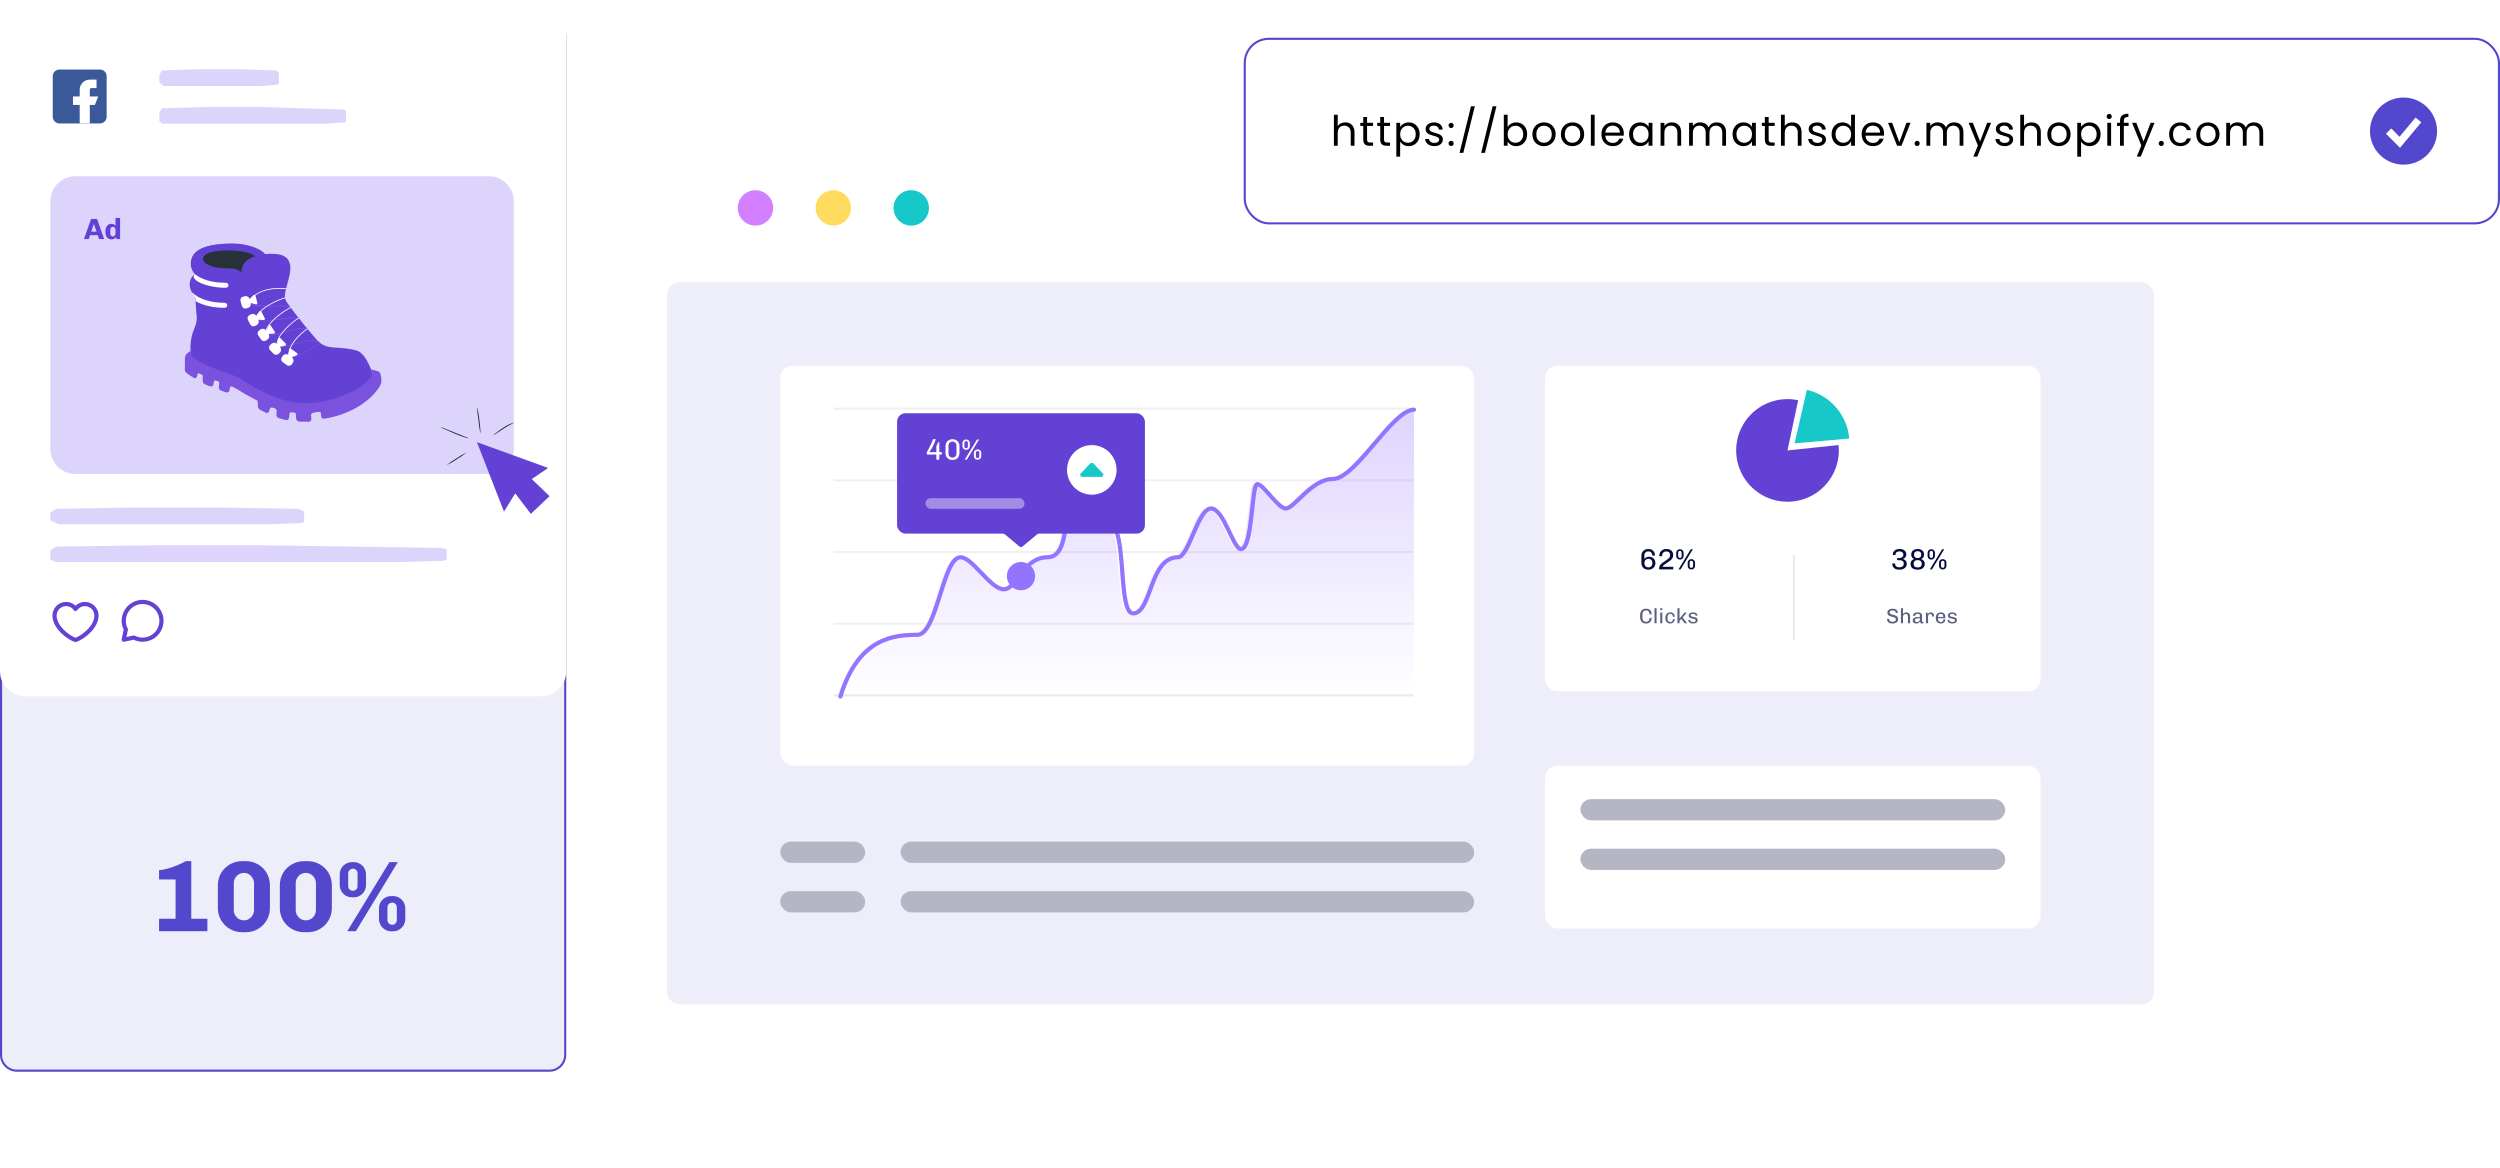 <svg width="1192" height="557" viewBox="0 0 1192 557" fill="none" xmlns="http://www.w3.org/2000/svg">
<g filter="url(#filter0_d_3513_14501)">
<rect x="318" y="62" width="709" height="449" rx="6" fill="white"/>
</g>
<rect x="318" y="134.583" width="709" height="344.346" rx="6" fill="#EEEDFA"/>
<g filter="url(#filter1_d_3513_14501)">
<rect x="736.647" y="168.342" width="236.333" height="155.293" rx="6" fill="white"/>
</g>
<line opacity="0.3" x1="855.314" y1="264.556" x2="855.314" y2="305.068" stroke="#B4B6C4"/>
<path d="M857.371 190.82C852.315 189.746 847.048 190.299 842.326 192.402C837.604 194.504 833.669 198.047 831.084 202.523C828.499 207 827.398 212.179 827.939 217.32C828.479 222.46 830.633 227.297 834.092 231.139C837.551 234.98 842.137 237.627 847.193 238.702C852.249 239.777 857.516 239.223 862.238 237.121C866.96 235.018 870.896 231.475 873.48 226.999C876.065 222.523 877.166 217.343 876.625 212.203L852.282 214.761L857.371 190.82Z" fill="#6241D4"/>
<path d="M861.517 185.886C866.902 187.123 871.758 190.033 875.387 194.2C879.017 198.366 881.234 203.574 881.722 209.077L855.658 211.385L861.517 185.886Z" fill="#16C8C7"/>
<path d="M785.826 271.632C785.21 271.632 784.659 271.497 784.174 271.226C783.688 270.946 783.306 270.564 783.026 270.078C782.755 269.593 782.62 269.033 782.62 268.398V264.982C782.62 264.338 782.76 263.774 783.04 263.288C783.32 262.803 783.702 262.425 784.188 262.154C784.673 261.884 785.224 261.748 785.84 261.748H786.008C786.596 261.748 787.123 261.874 787.59 262.126C788.056 262.369 788.425 262.724 788.696 263.19C788.966 263.657 789.102 264.222 789.102 264.884H787.786C787.786 264.24 787.608 263.75 787.254 263.414C786.908 263.069 786.47 262.896 785.938 262.896C785.574 262.896 785.247 262.98 784.958 263.148C784.668 263.307 784.44 263.531 784.272 263.82C784.113 264.11 784.034 264.436 784.034 264.8V266.508C784.304 266.163 784.64 265.902 785.042 265.724C785.443 265.538 785.849 265.444 786.26 265.444C786.829 265.444 787.342 265.57 787.8 265.822C788.257 266.065 788.621 266.41 788.892 266.858C789.162 267.306 789.298 267.838 789.298 268.454C789.298 269.089 789.148 269.644 788.85 270.12C788.56 270.596 788.164 270.97 787.66 271.24C787.156 271.502 786.596 271.632 785.98 271.632H785.826ZM785.966 270.526C786.367 270.526 786.708 270.442 786.988 270.274C787.268 270.097 787.487 269.854 787.646 269.546C787.804 269.238 787.884 268.884 787.884 268.482C787.884 268.062 787.8 267.703 787.632 267.404C787.473 267.096 787.249 266.858 786.96 266.69C786.68 266.522 786.348 266.438 785.966 266.438C785.583 266.438 785.247 266.527 784.958 266.704C784.668 266.872 784.44 267.11 784.272 267.418C784.113 267.717 784.034 268.067 784.034 268.468C784.034 268.888 784.113 269.252 784.272 269.56C784.44 269.868 784.668 270.106 784.958 270.274C785.256 270.442 785.592 270.526 785.966 270.526ZM791.079 271.492V271.058C791.079 270.47 791.205 269.966 791.457 269.546C791.709 269.126 792.073 268.748 792.549 268.412L795.223 266.564C795.531 266.35 795.792 266.088 796.007 265.78C796.222 265.472 796.329 265.104 796.329 264.674C796.329 264.124 796.166 263.694 795.839 263.386C795.522 263.078 795.055 262.924 794.439 262.924C794.066 262.924 793.73 263.008 793.431 263.176C793.142 263.344 792.913 263.573 792.745 263.862C792.577 264.152 792.493 264.478 792.493 264.842C792.493 264.908 792.493 264.968 792.493 265.024C792.493 265.08 792.498 265.136 792.507 265.192H791.177C791.177 265.127 791.177 265.08 791.177 265.052C791.177 265.015 791.177 264.978 791.177 264.94C791.177 264.315 791.317 263.764 791.597 263.288C791.886 262.803 792.278 262.425 792.773 262.154C793.277 261.884 793.851 261.748 794.495 261.748H794.663C795.316 261.748 795.872 261.87 796.329 262.112C796.796 262.355 797.15 262.691 797.393 263.12C797.645 263.54 797.771 264.04 797.771 264.618C797.771 265.104 797.687 265.528 797.519 265.892C797.36 266.256 797.141 266.574 796.861 266.844C796.59 267.115 796.282 267.367 795.937 267.6L793.445 269.322C793.305 269.416 793.184 269.523 793.081 269.644C792.978 269.756 792.899 269.868 792.843 269.98C792.796 270.083 792.764 270.176 792.745 270.26H797.813V271.492H791.079ZM800.308 271.492L806.146 261.888H807.14L801.316 271.492H800.308ZM800.91 266.788C800.584 266.788 800.294 266.714 800.042 266.564C799.79 266.406 799.59 266.196 799.44 265.934C799.3 265.673 799.23 265.388 799.23 265.08V263.582C799.23 263.274 799.3 262.994 799.44 262.742C799.59 262.481 799.79 262.276 800.042 262.126C800.294 261.968 800.584 261.888 800.91 261.888H801.036C801.382 261.888 801.676 261.968 801.918 262.126C802.17 262.276 802.366 262.481 802.506 262.742C802.656 262.994 802.73 263.274 802.73 263.582V265.08C802.73 265.388 802.656 265.673 802.506 265.934C802.366 266.196 802.17 266.406 801.918 266.564C801.676 266.714 801.386 266.788 801.05 266.788H800.91ZM800.98 266.018C801.251 266.018 801.456 265.939 801.596 265.78C801.736 265.622 801.806 265.421 801.806 265.178V263.484C801.806 263.251 801.736 263.055 801.596 262.896C801.456 262.738 801.251 262.658 800.98 262.658C800.728 262.658 800.528 262.738 800.378 262.896C800.229 263.055 800.154 263.251 800.154 263.484V265.178C800.154 265.421 800.229 265.622 800.378 265.78C800.528 265.939 800.728 266.018 800.98 266.018ZM806.37 271.506C806.044 271.506 805.754 271.432 805.502 271.282C805.25 271.124 805.05 270.914 804.9 270.652C804.76 270.391 804.69 270.106 804.69 269.798V268.3C804.69 267.992 804.76 267.712 804.9 267.46C805.05 267.199 805.25 266.994 805.502 266.844C805.754 266.686 806.044 266.606 806.37 266.606H806.496C806.842 266.606 807.136 266.686 807.378 266.844C807.63 266.994 807.826 267.199 807.966 267.46C808.116 267.712 808.19 267.992 808.19 268.3V269.798C808.19 270.106 808.116 270.391 807.966 270.652C807.826 270.914 807.63 271.124 807.378 271.282C807.136 271.432 806.846 271.506 806.51 271.506H806.37ZM806.44 270.736C806.711 270.736 806.916 270.657 807.056 270.498C807.196 270.33 807.266 270.13 807.266 269.896V268.202C807.266 267.969 807.196 267.773 807.056 267.614C806.916 267.456 806.711 267.376 806.44 267.376C806.188 267.376 805.988 267.456 805.838 267.614C805.689 267.773 805.614 267.969 805.614 268.202V269.896C805.614 270.13 805.689 270.33 805.838 270.498C805.988 270.657 806.188 270.736 806.44 270.736Z" fill="#060C3C"/>
<path d="M784.755 297.288C784.369 297.288 784.009 297.235 783.675 297.128C783.342 297.015 783.049 296.831 782.795 296.578C782.549 296.325 782.352 295.991 782.205 295.578C782.065 295.158 781.995 294.638 781.995 294.018V293.488C781.995 292.881 782.069 292.371 782.215 291.958C782.362 291.538 782.562 291.201 782.815 290.948C783.069 290.695 783.359 290.511 783.685 290.398C784.019 290.285 784.375 290.228 784.755 290.228H784.885C785.232 290.228 785.562 290.275 785.875 290.368C786.195 290.461 786.475 290.615 786.715 290.828C786.955 291.041 787.145 291.321 787.285 291.668C787.432 292.015 787.505 292.441 787.505 292.948H786.495C786.495 292.448 786.419 292.065 786.265 291.798C786.119 291.525 785.919 291.335 785.665 291.228C785.412 291.121 785.125 291.068 784.805 291.068C784.559 291.068 784.332 291.105 784.125 291.178C783.919 291.245 783.739 291.361 783.585 291.528C783.432 291.695 783.312 291.921 783.225 292.208C783.145 292.488 783.105 292.841 783.105 293.268V294.248C783.105 294.815 783.175 295.258 783.315 295.578C783.462 295.898 783.662 296.125 783.915 296.258C784.169 296.385 784.462 296.448 784.795 296.448C785.129 296.448 785.425 296.395 785.685 296.288C785.945 296.181 786.149 295.995 786.295 295.728C786.449 295.455 786.525 295.071 786.525 294.578H787.505C787.505 295.058 787.435 295.471 787.295 295.818C787.155 296.165 786.962 296.445 786.715 296.658C786.475 296.871 786.195 297.031 785.875 297.138C785.562 297.238 785.229 297.288 784.875 297.288H784.755ZM788.854 297.188V289.988H789.854V297.188H788.854ZM791.591 297.188V292.078H792.591V297.188H791.591ZM791.561 290.828V289.988H792.621V290.828H791.561ZM796.245 297.288C795.818 297.288 795.438 297.185 795.105 296.978C794.772 296.765 794.508 296.468 794.315 296.088C794.128 295.708 794.035 295.261 794.035 294.748V294.508C794.035 294.121 794.092 293.775 794.205 293.468C794.325 293.155 794.485 292.888 794.685 292.668C794.892 292.441 795.132 292.271 795.405 292.158C795.685 292.038 795.985 291.978 796.305 291.978H796.415C796.835 291.978 797.202 292.065 797.515 292.238C797.828 292.405 798.072 292.645 798.245 292.958C798.425 293.265 798.515 293.638 798.515 294.078H797.625C797.625 293.765 797.572 293.505 797.465 293.298C797.358 293.091 797.212 292.938 797.025 292.838C796.838 292.738 796.628 292.688 796.395 292.688C796.015 292.688 795.698 292.818 795.445 293.078C795.198 293.338 795.075 293.731 795.075 294.258V294.988C795.075 295.515 795.198 295.911 795.445 296.178C795.692 296.445 796.012 296.578 796.405 296.578C796.652 296.578 796.868 296.531 797.055 296.438C797.242 296.338 797.388 296.188 797.495 295.988C797.602 295.781 797.655 295.515 797.655 295.188H798.515C798.515 295.635 798.418 296.015 798.225 296.328C798.038 296.641 797.782 296.881 797.455 297.048C797.135 297.208 796.772 297.288 796.365 297.288H796.245ZM799.802 297.188V289.988H800.802V294.878L803.162 292.078H804.342L802.302 294.438L804.462 297.188H803.252L801.622 295.128L800.802 295.958V297.188H799.802ZM807.099 297.288C806.746 297.288 806.439 297.245 806.179 297.158C805.919 297.071 805.702 296.958 805.529 296.818C805.356 296.671 805.226 296.511 805.139 296.338C805.052 296.158 805.009 295.981 805.009 295.808C805.009 295.768 805.009 295.735 805.009 295.708C805.009 295.675 805.012 295.635 805.019 295.588H805.899C805.892 295.608 805.889 295.628 805.889 295.648C805.889 295.661 805.889 295.678 805.889 295.698C805.889 295.891 805.949 296.055 806.069 296.188C806.196 296.315 806.362 296.411 806.569 296.478C806.782 296.545 807.022 296.578 807.289 296.578C807.516 296.578 807.722 296.548 807.909 296.488C808.102 296.428 808.252 296.341 808.359 296.228C808.472 296.108 808.529 295.968 808.529 295.808C808.529 295.621 808.469 295.478 808.349 295.378C808.229 295.271 808.069 295.191 807.869 295.138C807.669 295.078 807.449 295.028 807.209 294.988C806.976 294.941 806.736 294.891 806.489 294.838C806.249 294.778 806.029 294.698 805.829 294.598C805.629 294.498 805.469 294.361 805.349 294.188C805.229 294.008 805.169 293.771 805.169 293.478C805.169 293.251 805.219 293.045 805.319 292.858C805.419 292.671 805.562 292.515 805.749 292.388C805.936 292.255 806.156 292.155 806.409 292.088C806.669 292.015 806.952 291.978 807.259 291.978H807.389C807.682 291.978 807.949 292.018 808.189 292.098C808.429 292.171 808.636 292.275 808.809 292.408C808.982 292.535 809.112 292.681 809.199 292.848C809.292 293.008 809.339 293.178 809.339 293.358C809.339 293.391 809.336 293.428 809.329 293.468C809.329 293.501 809.329 293.525 809.329 293.538H808.449V293.428C808.449 293.361 808.432 293.288 808.399 293.208C808.372 293.121 808.312 293.041 808.219 292.968C808.132 292.888 808.009 292.821 807.849 292.768C807.696 292.715 807.496 292.688 807.249 292.688C807.016 292.688 806.822 292.711 806.669 292.758C806.516 292.805 806.396 292.865 806.309 292.938C806.229 293.011 806.172 293.088 806.139 293.168C806.106 293.248 806.089 293.321 806.089 293.388C806.089 293.548 806.149 293.678 806.269 293.778C806.389 293.871 806.549 293.945 806.749 293.998C806.949 294.051 807.169 294.098 807.409 294.138C807.656 294.178 807.899 294.228 808.139 294.288C808.379 294.341 808.599 294.421 808.799 294.528C808.999 294.628 809.159 294.768 809.279 294.948C809.399 295.128 809.459 295.361 809.459 295.648C809.459 295.948 809.402 296.205 809.289 296.418C809.176 296.625 809.019 296.791 808.819 296.918C808.619 297.045 808.389 297.138 808.129 297.198C807.869 297.258 807.592 297.288 807.299 297.288H807.099Z" fill="#5D6180"/>
<path d="M905.499 271.632C904.827 271.632 904.243 271.516 903.749 271.282C903.263 271.049 902.89 270.727 902.629 270.316C902.367 269.906 902.237 269.439 902.237 268.916V268.664H903.567C903.567 269.308 903.753 269.775 904.127 270.064C904.5 270.354 905.004 270.498 905.639 270.498C906.245 270.498 906.745 270.354 907.137 270.064C907.529 269.775 907.725 269.346 907.725 268.776C907.725 268.384 907.636 268.067 907.459 267.824C907.281 267.572 907.039 267.39 906.731 267.278C906.432 267.157 906.105 267.096 905.751 267.096H904.547V266.074H905.625C905.961 266.074 906.273 266.014 906.563 265.892C906.852 265.771 907.081 265.589 907.249 265.346C907.426 265.104 907.515 264.805 907.515 264.45C907.515 264.096 907.431 263.806 907.263 263.582C907.095 263.349 906.866 263.176 906.577 263.064C906.297 262.952 905.979 262.896 905.625 262.896C905.046 262.896 904.589 263.041 904.253 263.33C903.917 263.62 903.749 264.04 903.749 264.59H902.475V264.352C902.475 263.82 902.615 263.363 902.895 262.98C903.184 262.588 903.567 262.285 904.043 262.07C904.519 261.856 905.055 261.748 905.653 261.748H905.849C906.427 261.748 906.95 261.851 907.417 262.056C907.883 262.262 908.252 262.56 908.523 262.952C908.793 263.335 908.929 263.792 908.929 264.324C908.929 264.698 908.859 265.024 908.719 265.304C908.588 265.575 908.411 265.808 908.187 266.004C907.963 266.191 907.711 266.35 907.431 266.48V266.55C907.925 266.709 908.336 266.98 908.663 267.362C908.989 267.736 909.153 268.24 909.153 268.874C909.153 269.416 909.003 269.892 908.705 270.302C908.406 270.713 907.995 271.04 907.473 271.282C906.959 271.516 906.376 271.632 905.723 271.632H905.499ZM914.28 271.632C913.627 271.632 913.048 271.53 912.544 271.324C912.04 271.119 911.648 270.816 911.368 270.414C911.088 270.004 910.948 269.5 910.948 268.902C910.948 268.286 911.097 267.796 911.396 267.432C911.695 267.059 912.082 266.774 912.558 266.578V266.522C912.185 266.336 911.877 266.079 911.634 265.752C911.391 265.416 911.27 264.968 911.27 264.408C911.27 263.839 911.405 263.358 911.676 262.966C911.947 262.574 912.315 262.276 912.782 262.07C913.258 261.856 913.79 261.748 914.378 261.748C914.975 261.748 915.498 261.856 915.946 262.07C916.403 262.276 916.758 262.574 917.01 262.966C917.262 263.358 917.388 263.839 917.388 264.408C917.388 264.782 917.332 265.104 917.22 265.374C917.108 265.645 916.954 265.874 916.758 266.06C916.571 266.247 916.352 266.401 916.1 266.522V266.578C916.585 266.812 916.977 267.101 917.276 267.446C917.575 267.782 917.724 268.268 917.724 268.902C917.724 269.462 917.584 269.948 917.304 270.358C917.033 270.769 916.641 271.086 916.128 271.31C915.624 271.525 915.008 271.632 914.28 271.632ZM914.336 270.568C914.999 270.568 915.489 270.41 915.806 270.092C916.133 269.775 916.296 269.346 916.296 268.804C916.296 268.254 916.123 267.824 915.778 267.516C915.433 267.208 914.952 267.054 914.336 267.054C913.72 267.054 913.239 267.213 912.894 267.53C912.558 267.848 912.39 268.272 912.39 268.804C912.39 269.346 912.549 269.775 912.866 270.092C913.183 270.41 913.673 270.568 914.336 270.568ZM914.322 266.102C914.817 266.102 915.227 265.962 915.554 265.682C915.89 265.393 916.058 264.982 916.058 264.45C916.058 263.918 915.899 263.512 915.582 263.232C915.274 262.943 914.854 262.798 914.322 262.798C913.79 262.798 913.37 262.943 913.062 263.232C912.754 263.522 912.6 263.928 912.6 264.45C912.6 264.982 912.763 265.393 913.09 265.682C913.426 265.962 913.837 266.102 914.322 266.102ZM920.163 271.492L926.001 261.888H926.995L921.171 271.492H920.163ZM920.765 266.788C920.439 266.788 920.149 266.714 919.897 266.564C919.645 266.406 919.445 266.196 919.295 265.934C919.155 265.673 919.085 265.388 919.085 265.08V263.582C919.085 263.274 919.155 262.994 919.295 262.742C919.445 262.481 919.645 262.276 919.897 262.126C920.149 261.968 920.439 261.888 920.765 261.888H920.891C921.237 261.888 921.531 261.968 921.773 262.126C922.025 262.276 922.221 262.481 922.361 262.742C922.511 262.994 922.585 263.274 922.585 263.582V265.08C922.585 265.388 922.511 265.673 922.361 265.934C922.221 266.196 922.025 266.406 921.773 266.564C921.531 266.714 921.241 266.788 920.905 266.788H920.765ZM920.835 266.018C921.106 266.018 921.311 265.939 921.451 265.78C921.591 265.622 921.661 265.421 921.661 265.178V263.484C921.661 263.251 921.591 263.055 921.451 262.896C921.311 262.738 921.106 262.658 920.835 262.658C920.583 262.658 920.383 262.738 920.233 262.896C920.084 263.055 920.009 263.251 920.009 263.484V265.178C920.009 265.421 920.084 265.622 920.233 265.78C920.383 265.939 920.583 266.018 920.835 266.018ZM926.225 271.506C925.899 271.506 925.609 271.432 925.357 271.282C925.105 271.124 924.905 270.914 924.755 270.652C924.615 270.391 924.545 270.106 924.545 269.798V268.3C924.545 267.992 924.615 267.712 924.755 267.46C924.905 267.199 925.105 266.994 925.357 266.844C925.609 266.686 925.899 266.606 926.225 266.606H926.351C926.697 266.606 926.991 266.686 927.233 266.844C927.485 266.994 927.681 267.199 927.821 267.46C927.971 267.712 928.045 267.992 928.045 268.3V269.798C928.045 270.106 927.971 270.391 927.821 270.652C927.681 270.914 927.485 271.124 927.233 271.282C926.991 271.432 926.701 271.506 926.365 271.506H926.225ZM926.295 270.736C926.566 270.736 926.771 270.657 926.911 270.498C927.051 270.33 927.121 270.13 927.121 269.896V268.202C927.121 267.969 927.051 267.773 926.911 267.614C926.771 267.456 926.566 267.376 926.295 267.376C926.043 267.376 925.843 267.456 925.693 267.614C925.544 267.773 925.469 267.969 925.469 268.202V269.896C925.469 270.13 925.544 270.33 925.693 270.498C925.843 270.657 926.043 270.736 926.295 270.736Z" fill="#060C3C"/>
<path d="M902.335 297.288C901.862 297.288 901.428 297.221 901.035 297.088C900.648 296.955 900.338 296.738 900.105 296.438C899.872 296.138 899.755 295.738 899.755 295.238C899.755 295.211 899.755 295.181 899.755 295.148C899.755 295.108 899.758 295.071 899.765 295.038H900.755C900.748 295.078 900.745 295.115 900.745 295.148C900.745 295.181 900.745 295.218 900.745 295.258C900.745 295.531 900.812 295.755 900.945 295.928C901.078 296.101 901.265 296.231 901.505 296.318C901.745 296.405 902.022 296.448 902.335 296.448C902.668 296.448 902.955 296.411 903.195 296.338C903.435 296.265 903.618 296.145 903.745 295.978C903.878 295.805 903.945 295.581 903.945 295.308C903.945 295.061 903.872 294.865 903.725 294.718C903.578 294.565 903.385 294.445 903.145 294.358C902.905 294.271 902.642 294.195 902.355 294.128C902.068 294.055 901.782 293.975 901.495 293.888C901.215 293.801 900.955 293.688 900.715 293.548C900.475 293.408 900.282 293.221 900.135 292.988C899.988 292.755 899.915 292.458 899.915 292.098C899.915 291.671 900.028 291.321 900.255 291.048C900.488 290.775 900.792 290.571 901.165 290.438C901.545 290.298 901.958 290.228 902.405 290.228C902.852 290.228 903.258 290.295 903.625 290.428C903.998 290.555 904.295 290.758 904.515 291.038C904.735 291.311 904.845 291.675 904.845 292.128V292.258H903.875V292.098C903.875 291.871 903.812 291.681 903.685 291.528C903.558 291.375 903.388 291.261 903.175 291.188C902.962 291.108 902.712 291.068 902.425 291.068C902.145 291.068 901.895 291.101 901.675 291.168C901.462 291.228 901.292 291.328 901.165 291.468C901.038 291.601 900.975 291.781 900.975 292.008C900.975 292.241 901.048 292.428 901.195 292.568C901.342 292.708 901.535 292.821 901.775 292.908C902.015 292.988 902.278 293.061 902.565 293.128C902.858 293.195 903.148 293.271 903.435 293.358C903.722 293.445 903.985 293.561 904.225 293.708C904.465 293.848 904.658 294.035 904.805 294.268C904.952 294.501 905.025 294.801 905.025 295.168C905.025 295.681 904.905 296.095 904.665 296.408C904.425 296.715 904.102 296.938 903.695 297.078C903.288 297.218 902.835 297.288 902.335 297.288ZM906.363 297.188V289.988H907.363V292.758C907.543 292.498 907.773 292.305 908.053 292.178C908.339 292.045 908.633 291.978 908.933 291.978C909.279 291.978 909.586 292.045 909.853 292.178C910.119 292.311 910.329 292.511 910.483 292.778C910.643 293.038 910.723 293.365 910.723 293.758V297.188H909.723V293.928C909.723 293.508 909.623 293.208 909.423 293.028C909.229 292.841 908.956 292.748 908.603 292.748C908.376 292.748 908.166 292.805 907.973 292.918C907.786 293.031 907.636 293.185 907.523 293.378C907.416 293.565 907.363 293.781 907.363 294.028V297.188H906.363ZM913.63 297.288C913.356 297.288 913.093 297.245 912.84 297.158C912.593 297.071 912.39 296.925 912.23 296.718C912.076 296.505 912 296.218 912 295.858C912 295.491 912.08 295.198 912.24 294.978C912.406 294.751 912.64 294.578 912.94 294.458C913.246 294.338 913.61 294.258 914.03 294.218C914.456 294.178 914.923 294.158 915.43 294.158V293.638C915.43 293.278 915.34 293.028 915.16 292.888C914.986 292.741 914.71 292.668 914.33 292.668C914.01 292.668 913.733 292.738 913.5 292.878C913.266 293.011 913.15 293.225 913.15 293.518V293.638H912.18C912.173 293.605 912.17 293.571 912.17 293.538C912.17 293.498 912.17 293.458 912.17 293.418C912.17 293.125 912.26 292.871 912.44 292.658C912.626 292.438 912.876 292.271 913.19 292.158C913.51 292.038 913.873 291.978 914.28 291.978H914.42C915.093 291.978 915.593 292.111 915.92 292.378C916.253 292.645 916.42 293.028 916.42 293.528V296.238C916.42 296.358 916.446 296.445 916.5 296.498C916.553 296.551 916.616 296.578 916.69 296.578C916.763 296.578 916.84 296.565 916.92 296.538C917.006 296.511 917.083 296.478 917.15 296.438V297.078C917.063 297.145 916.956 297.195 916.83 297.228C916.703 297.268 916.553 297.288 916.38 297.288C916.166 297.288 915.993 297.248 915.86 297.168C915.733 297.081 915.64 296.968 915.58 296.828C915.52 296.688 915.483 296.531 915.47 296.358C915.276 296.658 915.023 296.888 914.71 297.048C914.403 297.208 914.043 297.288 913.63 297.288ZM914.03 296.578C914.263 296.578 914.486 296.528 914.7 296.428C914.913 296.321 915.086 296.161 915.22 295.948C915.36 295.735 915.43 295.468 915.43 295.148V294.768C914.93 294.768 914.5 294.795 914.14 294.848C913.78 294.895 913.503 294.988 913.31 295.128C913.123 295.268 913.03 295.485 913.03 295.778C913.03 296.058 913.113 296.261 913.28 296.388C913.446 296.515 913.696 296.578 914.03 296.578ZM918.296 297.188V292.078H919.036L919.176 292.828C919.183 292.815 919.213 292.765 919.266 292.678C919.32 292.591 919.4 292.495 919.506 292.388C919.62 292.275 919.763 292.178 919.936 292.098C920.116 292.018 920.336 291.978 920.596 291.978C920.95 291.978 921.24 292.051 921.466 292.198C921.7 292.338 921.87 292.531 921.976 292.778C922.09 293.025 922.146 293.305 922.146 293.618C922.146 293.685 922.143 293.755 922.136 293.828C922.13 293.895 922.126 293.948 922.126 293.988H921.266V293.798C921.266 293.651 921.236 293.498 921.176 293.338C921.123 293.171 921.026 293.035 920.886 292.928C920.746 292.815 920.55 292.758 920.296 292.758C920.11 292.758 919.95 292.798 919.816 292.878C919.69 292.958 919.586 293.058 919.506 293.178C919.433 293.298 919.38 293.425 919.346 293.558C919.313 293.691 919.296 293.815 919.296 293.928V297.188H918.296ZM925.268 297.288C924.815 297.288 924.415 297.191 924.068 296.998C923.728 296.798 923.462 296.508 923.268 296.128C923.075 295.741 922.978 295.278 922.978 294.738V294.528C922.978 293.981 923.078 293.518 923.278 293.138C923.485 292.758 923.765 292.471 924.118 292.278C924.472 292.078 924.875 291.978 925.328 291.978H925.438C925.852 291.978 926.218 292.065 926.538 292.238C926.858 292.411 927.105 292.658 927.278 292.978C927.458 293.298 927.548 293.678 927.548 294.118V294.758H924.018C924.018 295.138 924.068 295.465 924.168 295.738C924.275 296.011 924.425 296.221 924.618 296.368C924.818 296.508 925.062 296.578 925.348 296.578C925.588 296.578 925.802 296.531 925.988 296.438C926.175 296.345 926.325 296.201 926.438 296.008C926.552 295.815 926.608 295.575 926.608 295.288H927.548C927.548 295.695 927.452 296.048 927.258 296.348C927.065 296.648 926.802 296.881 926.468 297.048C926.142 297.208 925.772 297.288 925.358 297.288H925.268ZM924.028 294.158H926.568C926.568 293.658 926.458 293.288 926.238 293.048C926.025 292.808 925.725 292.688 925.338 292.688C924.985 292.688 924.682 292.811 924.428 293.058C924.182 293.305 924.048 293.671 924.028 294.158ZM930.691 297.288C930.338 297.288 930.031 297.245 929.771 297.158C929.511 297.071 929.295 296.958 929.121 296.818C928.948 296.671 928.818 296.511 928.731 296.338C928.645 296.158 928.601 295.981 928.601 295.808C928.601 295.768 928.601 295.735 928.601 295.708C928.601 295.675 928.605 295.635 928.611 295.588H929.491C929.485 295.608 929.481 295.628 929.481 295.648C929.481 295.661 929.481 295.678 929.481 295.698C929.481 295.891 929.541 296.055 929.661 296.188C929.788 296.315 929.955 296.411 930.161 296.478C930.375 296.545 930.615 296.578 930.881 296.578C931.108 296.578 931.315 296.548 931.501 296.488C931.695 296.428 931.845 296.341 931.951 296.228C932.065 296.108 932.121 295.968 932.121 295.808C932.121 295.621 932.061 295.478 931.941 295.378C931.821 295.271 931.661 295.191 931.461 295.138C931.261 295.078 931.041 295.028 930.801 294.988C930.568 294.941 930.328 294.891 930.081 294.838C929.841 294.778 929.621 294.698 929.421 294.598C929.221 294.498 929.061 294.361 928.941 294.188C928.821 294.008 928.761 293.771 928.761 293.478C928.761 293.251 928.811 293.045 928.911 292.858C929.011 292.671 929.155 292.515 929.341 292.388C929.528 292.255 929.748 292.155 930.001 292.088C930.261 292.015 930.545 291.978 930.851 291.978H930.981C931.275 291.978 931.541 292.018 931.781 292.098C932.021 292.171 932.228 292.275 932.401 292.408C932.575 292.535 932.705 292.681 932.791 292.848C932.885 293.008 932.931 293.178 932.931 293.358C932.931 293.391 932.928 293.428 932.921 293.468C932.921 293.501 932.921 293.525 932.921 293.538H932.041V293.428C932.041 293.361 932.025 293.288 931.991 293.208C931.965 293.121 931.905 293.041 931.811 292.968C931.725 292.888 931.601 292.821 931.441 292.768C931.288 292.715 931.088 292.688 930.841 292.688C930.608 292.688 930.415 292.711 930.261 292.758C930.108 292.805 929.988 292.865 929.901 292.938C929.821 293.011 929.765 293.088 929.731 293.168C929.698 293.248 929.681 293.321 929.681 293.388C929.681 293.548 929.741 293.678 929.861 293.778C929.981 293.871 930.141 293.945 930.341 293.998C930.541 294.051 930.761 294.098 931.001 294.138C931.248 294.178 931.491 294.228 931.731 294.288C931.971 294.341 932.191 294.421 932.391 294.528C932.591 294.628 932.751 294.768 932.871 294.948C932.991 295.128 933.051 295.361 933.051 295.648C933.051 295.948 932.995 296.205 932.881 296.418C932.768 296.625 932.611 296.791 932.411 296.918C932.211 297.045 931.981 297.138 931.721 297.198C931.461 297.258 931.185 297.288 930.891 297.288H930.691Z" fill="#5D6180"/>
<g filter="url(#filter2_d_3513_14501)">
<rect x="736.647" y="359.083" width="236.333" height="77.647" rx="6" fill="white"/>
</g>
<rect x="753.528" y="381.026" width="202.571" height="10.128" rx="5.064" fill="#B4B6C4"/>
<rect x="753.528" y="404.658" width="202.571" height="10.128" rx="5.064" fill="#B4B6C4"/>
<rect x="429.414" y="401.282" width="273.471" height="10.128" rx="5.064" fill="#B4B6C4"/>
<rect x="372.019" y="401.282" width="40.514" height="10.128" rx="5.064" fill="#B4B6C4"/>
<rect x="429.414" y="424.914" width="273.471" height="10.128" rx="5.064" fill="#B4B6C4"/>
<rect x="372.019" y="424.914" width="40.514" height="10.128" rx="5.064" fill="#B4B6C4"/>
<g filter="url(#filter3_d_3513_14501)">
<rect x="372.019" y="168.342" width="330.867" height="190.741" rx="6" fill="white"/>
</g>
<line opacity="0.3" x1="397.84" y1="331.575" x2="673.688" y2="331.575" stroke="#B4B6C4" stroke-linecap="round"/>
<line opacity="0.2" x1="397.84" y1="297.394" x2="673.688" y2="297.394" stroke="#B4B6C4" stroke-linecap="round"/>
<line opacity="0.2" x1="397.84" y1="263.212" x2="673.688" y2="263.212" stroke="#B4B6C4" stroke-linecap="round"/>
<line opacity="0.2" x1="397.84" y1="229.031" x2="673.688" y2="229.031" stroke="#B4B6C4" stroke-linecap="round"/>
<line opacity="0.2" x1="397.84" y1="194.85" x2="673.688" y2="194.85" stroke="#B4B6C4" stroke-linecap="round"/>
<path opacity="0.4" d="M435.695 302.686C424.883 302.686 407.569 303.916 399.029 332.075H674.188V195.35C663.818 195.35 644.807 228.371 633.797 228.371C623.653 228.371 615.548 242.436 611.389 242.436C607.629 242.436 600.617 230.817 597.796 230.817C594.976 230.817 595.642 261.796 590 261.796C586.24 261.796 581.813 242.436 575.702 242.436C569.591 242.436 565.091 265.696 559.954 265.696C546.322 265.696 547.497 292.463 538.565 292.463C531.044 292.463 535.823 250.295 527.362 250.295C516.55 250.295 518.822 222.256 511.771 222.256C502.839 222.256 512.399 265.696 497.825 265.696C486.073 265.696 483.267 280.883 476.945 280.963C470.623 281.043 461.942 265.696 456.301 265.696C447.839 265.696 445.097 302.686 435.695 302.686Z" fill="url(#paint0_linear_3513_14501)"/>
<path d="M400.717 332.075C409.257 303.916 426.571 302.686 437.383 302.686C446.785 302.686 449.527 265.696 457.989 265.696C463.63 265.696 472.311 281.043 478.633 280.963C484.955 280.883 487.761 265.696 499.513 265.696C514.087 265.696 504.527 222.256 513.459 222.256C520.51 222.256 518.238 250.295 529.05 250.295C537.511 250.295 532.732 292.463 540.253 292.463C549.185 292.463 548.01 265.696 561.642 265.696C566.779 265.696 571.279 242.436 577.39 242.436C583.501 242.436 587.928 261.796 591.688 261.796C597.329 261.796 596.664 230.817 599.484 230.817C602.305 230.817 609.317 242.436 613.077 242.436C617.236 242.436 625.341 228.371 635.485 228.371C646.495 228.371 663.818 195.35 674.188 195.35" stroke="#9374FF" stroke-width="2" stroke-linecap="round" stroke-linejoin="round"/>
<ellipse cx="486.81" cy="274.684" rx="6.752" ry="6.752" fill="#9374FF"/>
<path d="M487.449 260.647C487.079 260.956 486.54 260.956 486.169 260.647L470.796 247.837C469.359 246.64 470.206 244.301 472.077 244.301L501.542 244.301C503.413 244.301 504.259 246.64 502.822 247.837L487.449 260.647Z" fill="#6241D4"/>
<rect x="427.726" y="197.038" width="118.167" height="57.391" rx="4" fill="#6241D4"/>
<rect opacity="0.4" x="441.231" y="237.549" width="47.267" height="5.064" rx="2.532" fill="white"/>
<path d="M446.453 219.166V216.716H441.917V215.568C442.038 215.381 442.197 215.115 442.393 214.77C442.589 214.424 442.799 214.028 443.023 213.58C443.256 213.132 443.485 212.665 443.709 212.18C443.933 211.685 444.143 211.2 444.339 210.724C444.544 210.248 444.712 209.814 444.843 209.422H446.187C446.075 209.842 445.921 210.294 445.725 210.78C445.529 211.256 445.314 211.736 445.081 212.222C444.857 212.698 444.619 213.155 444.367 213.594C444.124 214.032 443.891 214.424 443.667 214.77C443.443 215.106 443.238 215.376 443.051 215.582H446.453V212.712C446.518 212.609 446.588 212.478 446.663 212.32C446.747 212.152 446.826 211.984 446.901 211.816C446.985 211.638 447.06 211.47 447.125 211.312C447.2 211.144 447.251 210.999 447.279 210.878H447.853V215.582H449.071V216.716H447.853V219.166H446.453ZM454.016 219.306C453.419 219.306 452.878 219.17 452.392 218.9C451.907 218.62 451.52 218.237 451.23 217.752C450.95 217.266 450.81 216.706 450.81 216.072V212.656C450.81 212.021 450.95 211.461 451.23 210.976C451.52 210.49 451.907 210.112 452.392 209.842C452.878 209.562 453.419 209.422 454.016 209.422H454.282C454.889 209.422 455.43 209.562 455.906 209.842C456.392 210.112 456.774 210.49 457.054 210.976C457.334 211.461 457.474 212.021 457.474 212.656V216.072C457.474 216.706 457.334 217.266 457.054 217.752C456.774 218.237 456.392 218.62 455.906 218.9C455.43 219.17 454.889 219.306 454.282 219.306H454.016ZM454.142 218.186C454.506 218.186 454.833 218.102 455.122 217.934C455.412 217.756 455.636 217.523 455.794 217.234C455.962 216.944 456.046 216.618 456.046 216.254V212.474C456.046 212.1 455.962 211.769 455.794 211.48C455.636 211.19 455.412 210.962 455.122 210.794C454.833 210.626 454.506 210.542 454.142 210.542C453.778 210.542 453.452 210.626 453.162 210.794C452.882 210.962 452.658 211.19 452.49 211.48C452.322 211.769 452.238 212.1 452.238 212.474V216.254C452.238 216.618 452.322 216.944 452.49 217.234C452.658 217.523 452.882 217.756 453.162 217.934C453.452 218.102 453.778 218.186 454.142 218.186ZM459.984 219.166L465.822 209.562H466.816L460.992 219.166H459.984ZM460.586 214.462C460.259 214.462 459.97 214.387 459.718 214.238C459.466 214.079 459.265 213.869 459.116 213.608C458.976 213.346 458.906 213.062 458.906 212.754V211.256C458.906 210.948 458.976 210.668 459.116 210.416C459.265 210.154 459.466 209.949 459.718 209.8C459.97 209.641 460.259 209.562 460.586 209.562H460.712C461.057 209.562 461.351 209.641 461.594 209.8C461.846 209.949 462.042 210.154 462.182 210.416C462.331 210.668 462.406 210.948 462.406 211.256V212.754C462.406 213.062 462.331 213.346 462.182 213.608C462.042 213.869 461.846 214.079 461.594 214.238C461.351 214.387 461.062 214.462 460.726 214.462H460.586ZM460.656 213.692C460.926 213.692 461.132 213.612 461.272 213.454C461.412 213.295 461.482 213.094 461.482 212.852V211.158C461.482 210.924 461.412 210.728 461.272 210.57C461.132 210.411 460.926 210.332 460.656 210.332C460.404 210.332 460.203 210.411 460.054 210.57C459.904 210.728 459.83 210.924 459.83 211.158V212.852C459.83 213.094 459.904 213.295 460.054 213.454C460.203 213.612 460.404 213.692 460.656 213.692ZM466.046 219.18C465.719 219.18 465.43 219.105 465.178 218.956C464.926 218.797 464.725 218.587 464.576 218.326C464.436 218.064 464.366 217.78 464.366 217.472V215.974C464.366 215.666 464.436 215.386 464.576 215.134C464.725 214.872 464.926 214.667 465.178 214.518C465.43 214.359 465.719 214.28 466.046 214.28H466.172C466.517 214.28 466.811 214.359 467.054 214.518C467.306 214.667 467.502 214.872 467.642 215.134C467.791 215.386 467.866 215.666 467.866 215.974V217.472C467.866 217.78 467.791 218.064 467.642 218.326C467.502 218.587 467.306 218.797 467.054 218.956C466.811 219.105 466.522 219.18 466.186 219.18H466.046ZM466.116 218.41C466.386 218.41 466.592 218.33 466.732 218.172C466.872 218.004 466.942 217.803 466.942 217.57V215.876C466.942 215.642 466.872 215.446 466.732 215.288C466.592 215.129 466.386 215.05 466.116 215.05C465.864 215.05 465.663 215.129 465.514 215.288C465.364 215.446 465.29 215.642 465.29 215.876V217.57C465.29 217.803 465.364 218.004 465.514 218.172C465.663 218.33 465.864 218.41 466.116 218.41Z" fill="white"/>
<ellipse cx="520.572" cy="224.045" rx="11.817" ry="11.816" fill="white"/>
<path d="M521.438 221.079C520.992 220.603 520.151 220.603 519.705 221.079L515.282 225.801C514.693 226.43 515.212 227.368 516.149 227.368L524.994 227.368C525.931 227.368 526.45 226.43 525.861 225.801L521.438 221.079Z" fill="#16C8C7"/>
<ellipse cx="360.202" cy="99.135" rx="8.44" ry="8.44" fill="#D280FF"/>
<ellipse cx="397.34" cy="99.135" rx="8.44" ry="8.44" fill="#FFDC60"/>
<ellipse cx="434.479" cy="99.135" rx="8.44" ry="8.44" fill="#16C8C7"/>
<rect x="593.5" y="18.5" width="598" height="88" rx="11.5" fill="white"/>
<rect x="593.5" y="18.5" width="598" height="88" rx="11.5" stroke="#5347CE"/>
<path d="M641.447 58.34C642.274 58.34 643.021 58.52 643.687 58.88C644.354 59.227 644.874 59.753 645.247 60.46C645.634 61.167 645.827 62.027 645.827 63.04V69.5H644.027V63.3C644.027 62.207 643.754 61.373 643.207 60.8C642.661 60.213 641.914 59.92 640.967 59.92C640.007 59.92 639.241 60.22 638.667 60.82C638.107 61.42 637.827 62.293 637.827 63.44V69.5H636.007V54.7H637.827V60.1C638.187 59.54 638.681 59.107 639.307 58.8C639.947 58.493 640.661 58.34 641.447 58.34ZM651.82 60.04V66.5C651.82 67.033 651.933 67.413 652.16 67.64C652.387 67.853 652.78 67.96 653.34 67.96H654.68V69.5H653.04C652.027 69.5 651.267 69.267 650.76 68.8C650.253 68.333 650 67.567 650 66.5V60.04H648.58V58.54H650V55.78H651.82V58.54H654.68V60.04H651.82ZM659.905 60.04V66.5C659.905 67.033 660.019 67.413 660.245 67.64C660.472 67.853 660.865 67.96 661.425 67.96H662.765V69.5H661.125C660.112 69.5 659.352 69.267 658.845 68.8C658.339 68.333 658.085 67.567 658.085 66.5V60.04H656.665V58.54H658.085V55.78H659.905V58.54H662.765V60.04H659.905ZM667.59 60.56C667.95 59.933 668.484 59.413 669.19 59C669.91 58.573 670.744 58.36 671.69 58.36C672.664 58.36 673.544 58.593 674.33 59.06C675.13 59.527 675.757 60.187 676.21 61.04C676.664 61.88 676.89 62.86 676.89 63.98C676.89 65.087 676.664 66.073 676.21 66.94C675.757 67.807 675.13 68.48 674.33 68.96C673.544 69.44 672.664 69.68 671.69 69.68C670.757 69.68 669.93 69.473 669.21 69.06C668.504 68.633 667.964 68.107 667.59 67.48V74.7H665.77V58.54H667.59V60.56ZM675.03 63.98C675.03 63.153 674.864 62.433 674.53 61.82C674.197 61.207 673.744 60.74 673.17 60.42C672.61 60.1 671.99 59.94 671.31 59.94C670.644 59.94 670.024 60.107 669.45 60.44C668.89 60.76 668.437 61.233 668.09 61.86C667.757 62.473 667.59 63.187 667.59 64C667.59 64.827 667.757 65.553 668.09 66.18C668.437 66.793 668.89 67.267 669.45 67.6C670.024 67.92 670.644 68.08 671.31 68.08C671.99 68.08 672.61 67.92 673.17 67.6C673.744 67.267 674.197 66.793 674.53 66.18C674.864 65.553 675.03 64.82 675.03 63.98ZM683.966 69.68C683.126 69.68 682.373 69.54 681.706 69.26C681.039 68.967 680.513 68.567 680.126 68.06C679.739 67.54 679.526 66.947 679.486 66.28H681.366C681.419 66.827 681.673 67.273 682.126 67.62C682.593 67.967 683.199 68.14 683.946 68.14C684.639 68.14 685.186 67.987 685.586 67.68C685.986 67.373 686.186 66.987 686.186 66.52C686.186 66.04 685.973 65.687 685.546 65.46C685.119 65.22 684.459 64.987 683.566 64.76C682.753 64.547 682.086 64.333 681.566 64.12C681.059 63.893 680.619 63.567 680.246 63.14C679.886 62.7 679.706 62.127 679.706 61.42C679.706 60.86 679.873 60.347 680.206 59.88C680.539 59.413 681.013 59.047 681.626 58.78C682.239 58.5 682.939 58.36 683.726 58.36C684.939 58.36 685.919 58.667 686.666 59.28C687.413 59.893 687.813 60.733 687.866 61.8H686.046C686.006 61.227 685.773 60.767 685.346 60.42C684.933 60.073 684.373 59.9 683.666 59.9C683.013 59.9 682.493 60.04 682.106 60.32C681.719 60.6 681.526 60.967 681.526 61.42C681.526 61.78 681.639 62.08 681.866 62.32C682.106 62.547 682.399 62.733 682.746 62.88C683.106 63.013 683.599 63.167 684.226 63.34C685.013 63.553 685.653 63.767 686.146 63.98C686.639 64.18 687.059 64.487 687.406 64.9C687.766 65.313 687.953 65.853 687.966 66.52C687.966 67.12 687.799 67.66 687.466 68.14C687.133 68.62 686.659 69 686.046 69.28C685.446 69.547 684.753 69.68 683.966 69.68ZM691.915 69.62C691.569 69.62 691.275 69.5 691.035 69.26C690.795 69.02 690.675 68.727 690.675 68.38C690.675 68.033 690.795 67.74 691.035 67.5C691.275 67.26 691.569 67.14 691.915 67.14C692.249 67.14 692.529 67.26 692.755 67.5C692.995 67.74 693.115 68.033 693.115 68.38C693.115 68.727 692.995 69.02 692.755 69.26C692.529 69.5 692.249 69.62 691.915 69.62ZM691.915 61.06C691.569 61.06 691.275 60.94 691.035 60.7C690.795 60.46 690.675 60.167 690.675 59.82C690.675 59.473 690.795 59.18 691.035 58.94C691.275 58.7 691.569 58.58 691.915 58.58C692.249 58.58 692.529 58.7 692.755 58.94C692.995 59.18 693.115 59.473 693.115 59.82C693.115 60.167 692.995 60.46 692.755 60.7C692.529 60.94 692.249 61.06 691.915 61.06ZM703.193 50.66L697.713 72.9H695.913L701.373 50.66H703.193ZM713.505 50.66L708.025 72.9H706.225L711.685 50.66H713.505ZM718.837 60.58C719.21 59.927 719.757 59.393 720.477 58.98C721.197 58.567 722.017 58.36 722.937 58.36C723.923 58.36 724.81 58.593 725.597 59.06C726.383 59.527 727.003 60.187 727.457 61.04C727.91 61.88 728.137 62.86 728.137 63.98C728.137 65.087 727.91 66.073 727.457 66.94C727.003 67.807 726.377 68.48 725.577 68.96C724.79 69.44 723.91 69.68 722.937 69.68C721.99 69.68 721.157 69.473 720.437 69.06C719.73 68.647 719.197 68.12 718.837 67.48V69.5H717.017V54.7H718.837V60.58ZM726.277 63.98C726.277 63.153 726.11 62.433 725.777 61.82C725.443 61.207 724.99 60.74 724.417 60.42C723.857 60.1 723.237 59.94 722.557 59.94C721.89 59.94 721.27 60.107 720.697 60.44C720.137 60.76 719.683 61.233 719.337 61.86C719.003 62.473 718.837 63.187 718.837 64C718.837 64.827 719.003 65.553 719.337 66.18C719.683 66.793 720.137 67.267 720.697 67.6C721.27 67.92 721.89 68.08 722.557 68.08C723.237 68.08 723.857 67.92 724.417 67.6C724.99 67.267 725.443 66.793 725.777 66.18C726.11 65.553 726.277 64.82 726.277 63.98ZM736.112 69.68C735.086 69.68 734.152 69.447 733.312 68.98C732.486 68.513 731.832 67.853 731.352 67C730.886 66.133 730.652 65.133 730.652 64C730.652 62.88 730.892 61.893 731.372 61.04C731.866 60.173 732.532 59.513 733.372 59.06C734.212 58.593 735.152 58.36 736.192 58.36C737.232 58.36 738.172 58.593 739.012 59.06C739.852 59.513 740.512 60.167 740.992 61.02C741.486 61.873 741.732 62.867 741.732 64C741.732 65.133 741.479 66.133 740.972 67C740.479 67.853 739.806 68.513 738.952 68.98C738.099 69.447 737.152 69.68 736.112 69.68ZM736.112 68.08C736.766 68.08 737.379 67.927 737.952 67.62C738.526 67.313 738.986 66.853 739.332 66.24C739.692 65.627 739.872 64.88 739.872 64C739.872 63.12 739.699 62.373 739.352 61.76C739.006 61.147 738.552 60.693 737.992 60.4C737.432 60.093 736.826 59.94 736.172 59.94C735.506 59.94 734.892 60.093 734.332 60.4C733.786 60.693 733.346 61.147 733.012 61.76C732.679 62.373 732.512 63.12 732.512 64C732.512 64.893 732.672 65.647 732.992 66.26C733.326 66.873 733.766 67.333 734.312 67.64C734.859 67.933 735.459 68.08 736.112 68.08ZM749.705 69.68C748.678 69.68 747.745 69.447 746.905 68.98C746.078 68.513 745.425 67.853 744.945 67C744.478 66.133 744.245 65.133 744.245 64C744.245 62.88 744.485 61.893 744.965 61.04C745.458 60.173 746.125 59.513 746.965 59.06C747.805 58.593 748.745 58.36 749.785 58.36C750.825 58.36 751.765 58.593 752.605 59.06C753.445 59.513 754.105 60.167 754.585 61.02C755.078 61.873 755.325 62.867 755.325 64C755.325 65.133 755.072 66.133 754.565 67C754.072 67.853 753.398 68.513 752.545 68.98C751.692 69.447 750.745 69.68 749.705 69.68ZM749.705 68.08C750.358 68.08 750.972 67.927 751.545 67.62C752.118 67.313 752.578 66.853 752.925 66.24C753.285 65.627 753.465 64.88 753.465 64C753.465 63.12 753.292 62.373 752.945 61.76C752.598 61.147 752.145 60.693 751.585 60.4C751.025 60.093 750.418 59.94 749.765 59.94C749.098 59.94 748.485 60.093 747.925 60.4C747.378 60.693 746.938 61.147 746.605 61.76C746.272 62.373 746.105 63.12 746.105 64C746.105 64.893 746.265 65.647 746.585 66.26C746.918 66.873 747.358 67.333 747.905 67.64C748.452 67.933 749.052 68.08 749.705 68.08ZM760.338 54.7V69.5H758.518V54.7H760.338ZM774.24 63.6C774.24 63.947 774.22 64.313 774.18 64.7H765.42C765.487 65.78 765.853 66.627 766.52 67.24C767.2 67.84 768.02 68.14 768.98 68.14C769.767 68.14 770.42 67.96 770.94 67.6C771.473 67.227 771.847 66.733 772.06 66.12H774.02C773.727 67.173 773.14 68.033 772.26 68.7C771.38 69.353 770.287 69.68 768.98 69.68C767.94 69.68 767.007 69.447 766.18 68.98C765.367 68.513 764.727 67.853 764.26 67C763.793 66.133 763.56 65.133 763.56 64C763.56 62.867 763.787 61.873 764.24 61.02C764.693 60.167 765.327 59.513 766.14 59.06C766.967 58.593 767.913 58.36 768.98 58.36C770.02 58.36 770.94 58.587 771.74 59.04C772.54 59.493 773.153 60.12 773.58 60.92C774.02 61.707 774.24 62.6 774.24 63.6ZM772.36 63.22C772.36 62.527 772.207 61.933 771.9 61.44C771.593 60.933 771.173 60.553 770.64 60.3C770.12 60.033 769.54 59.9 768.9 59.9C767.98 59.9 767.193 60.193 766.54 60.78C765.9 61.367 765.533 62.18 765.44 63.22H772.36ZM776.762 63.98C776.762 62.86 776.989 61.88 777.442 61.04C777.896 60.187 778.516 59.527 779.302 59.06C780.102 58.593 780.989 58.36 781.962 58.36C782.922 58.36 783.756 58.567 784.462 58.98C785.169 59.393 785.696 59.913 786.042 60.54V58.54H787.882V69.5H786.042V67.46C785.682 68.1 785.142 68.633 784.422 69.06C783.716 69.473 782.889 69.68 781.942 69.68C780.969 69.68 780.089 69.44 779.302 68.96C778.516 68.48 777.896 67.807 777.442 66.94C776.989 66.073 776.762 65.087 776.762 63.98ZM786.042 64C786.042 63.173 785.876 62.453 785.542 61.84C785.209 61.227 784.756 60.76 784.182 60.44C783.622 60.107 783.002 59.94 782.322 59.94C781.642 59.94 781.022 60.1 780.462 60.42C779.902 60.74 779.456 61.207 779.122 61.82C778.789 62.433 778.622 63.153 778.622 63.98C778.622 64.82 778.789 65.553 779.122 66.18C779.456 66.793 779.902 67.267 780.462 67.6C781.022 67.92 781.642 68.08 782.322 68.08C783.002 68.08 783.622 67.92 784.182 67.6C784.756 67.267 785.209 66.793 785.542 66.18C785.876 65.553 786.042 64.827 786.042 64ZM797.098 58.34C798.431 58.34 799.511 58.747 800.338 59.56C801.165 60.36 801.578 61.52 801.578 63.04V69.5H799.778V63.3C799.778 62.207 799.505 61.373 798.958 60.8C798.411 60.213 797.665 59.92 796.718 59.92C795.758 59.92 794.991 60.22 794.418 60.82C793.858 61.42 793.578 62.293 793.578 63.44V69.5H791.758V58.54H793.578V60.1C793.938 59.54 794.425 59.107 795.038 58.8C795.665 58.493 796.351 58.34 797.098 58.34ZM818.531 58.34C819.384 58.34 820.144 58.52 820.811 58.88C821.478 59.227 822.004 59.753 822.391 60.46C822.778 61.167 822.971 62.027 822.971 63.04V69.5H821.171V63.3C821.171 62.207 820.898 61.373 820.351 60.8C819.818 60.213 819.091 59.92 818.171 59.92C817.224 59.92 816.471 60.227 815.911 60.84C815.351 61.44 815.071 62.313 815.071 63.46V69.5H813.271V63.3C813.271 62.207 812.998 61.373 812.451 60.8C811.918 60.213 811.191 59.92 810.271 59.92C809.324 59.92 808.571 60.227 808.011 60.84C807.451 61.44 807.171 62.313 807.171 63.46V69.5H805.351V58.54H807.171V60.12C807.531 59.547 808.011 59.107 808.611 58.8C809.224 58.493 809.898 58.34 810.631 58.34C811.551 58.34 812.364 58.547 813.071 58.96C813.778 59.373 814.304 59.98 814.651 60.78C814.958 60.007 815.464 59.407 816.171 58.98C816.878 58.553 817.664 58.34 818.531 58.34ZM826.076 63.98C826.076 62.86 826.303 61.88 826.756 61.04C827.21 60.187 827.83 59.527 828.616 59.06C829.416 58.593 830.303 58.36 831.276 58.36C832.236 58.36 833.07 58.567 833.776 58.98C834.483 59.393 835.01 59.913 835.356 60.54V58.54H837.196V69.5H835.356V67.46C834.996 68.1 834.456 68.633 833.736 69.06C833.03 69.473 832.203 69.68 831.256 69.68C830.283 69.68 829.403 69.44 828.616 68.96C827.83 68.48 827.21 67.807 826.756 66.94C826.303 66.073 826.076 65.087 826.076 63.98ZM835.356 64C835.356 63.173 835.19 62.453 834.856 61.84C834.523 61.227 834.07 60.76 833.496 60.44C832.936 60.107 832.316 59.94 831.636 59.94C830.956 59.94 830.336 60.1 829.776 60.42C829.216 60.74 828.77 61.207 828.436 61.82C828.103 62.433 827.936 63.153 827.936 63.98C827.936 64.82 828.103 65.553 828.436 66.18C828.77 66.793 829.216 67.267 829.776 67.6C830.336 67.92 830.956 68.08 831.636 68.08C832.316 68.08 832.936 67.92 833.496 67.6C834.07 67.267 834.523 66.793 834.856 66.18C835.19 65.553 835.356 64.827 835.356 64ZM843.292 60.04V66.5C843.292 67.033 843.405 67.413 843.632 67.64C843.859 67.853 844.252 67.96 844.812 67.96H846.152V69.5H844.512C843.499 69.5 842.739 69.267 842.232 68.8C841.725 68.333 841.472 67.567 841.472 66.5V60.04H840.052V58.54H841.472V55.78H843.292V58.54H846.152V60.04H843.292ZM854.597 58.34C855.424 58.34 856.171 58.52 856.837 58.88C857.504 59.227 858.024 59.753 858.397 60.46C858.784 61.167 858.977 62.027 858.977 63.04V69.5H857.177V63.3C857.177 62.207 856.904 61.373 856.357 60.8C855.811 60.213 855.064 59.92 854.117 59.92C853.157 59.92 852.391 60.22 851.817 60.82C851.257 61.42 850.977 62.293 850.977 63.44V69.5H849.157V54.7H850.977V60.1C851.337 59.54 851.831 59.107 852.457 58.8C853.097 58.493 853.811 58.34 854.597 58.34ZM866.63 69.68C865.79 69.68 865.037 69.54 864.37 69.26C863.703 68.967 863.177 68.567 862.79 68.06C862.403 67.54 862.19 66.947 862.15 66.28H864.03C864.083 66.827 864.337 67.273 864.79 67.62C865.257 67.967 865.863 68.14 866.61 68.14C867.303 68.14 867.85 67.987 868.25 67.68C868.65 67.373 868.85 66.987 868.85 66.52C868.85 66.04 868.637 65.687 868.21 65.46C867.783 65.22 867.123 64.987 866.23 64.76C865.417 64.547 864.75 64.333 864.23 64.12C863.723 63.893 863.283 63.567 862.91 63.14C862.55 62.7 862.37 62.127 862.37 61.42C862.37 60.86 862.537 60.347 862.87 59.88C863.203 59.413 863.677 59.047 864.29 58.78C864.903 58.5 865.603 58.36 866.39 58.36C867.603 58.36 868.583 58.667 869.33 59.28C870.077 59.893 870.477 60.733 870.53 61.8H868.71C868.67 61.227 868.437 60.767 868.01 60.42C867.597 60.073 867.037 59.9 866.33 59.9C865.677 59.9 865.157 60.04 864.77 60.32C864.383 60.6 864.19 60.967 864.19 61.42C864.19 61.78 864.303 62.08 864.53 62.32C864.77 62.547 865.063 62.733 865.41 62.88C865.77 63.013 866.263 63.167 866.89 63.34C867.677 63.553 868.317 63.767 868.81 63.98C869.303 64.18 869.723 64.487 870.07 64.9C870.43 65.313 870.617 65.853 870.63 66.52C870.63 67.12 870.463 67.66 870.13 68.14C869.797 68.62 869.323 69 868.71 69.28C868.11 69.547 867.417 69.68 866.63 69.68ZM873.319 63.98C873.319 62.86 873.546 61.88 873.999 61.04C874.453 60.187 875.073 59.527 875.859 59.06C876.659 58.593 877.553 58.36 878.539 58.36C879.393 58.36 880.186 58.56 880.919 58.96C881.653 59.347 882.213 59.86 882.599 60.5V54.7H884.439V69.5H882.599V67.44C882.239 68.093 881.706 68.633 880.999 69.06C880.293 69.473 879.466 69.68 878.519 69.68C877.546 69.68 876.659 69.44 875.859 68.96C875.073 68.48 874.453 67.807 873.999 66.94C873.546 66.073 873.319 65.087 873.319 63.98ZM882.599 64C882.599 63.173 882.433 62.453 882.099 61.84C881.766 61.227 881.313 60.76 880.739 60.44C880.179 60.107 879.559 59.94 878.879 59.94C878.199 59.94 877.579 60.1 877.019 60.42C876.459 60.74 876.013 61.207 875.679 61.82C875.346 62.433 875.179 63.153 875.179 63.98C875.179 64.82 875.346 65.553 875.679 66.18C876.013 66.793 876.459 67.267 877.019 67.6C877.579 67.92 878.199 68.08 878.879 68.08C879.559 68.08 880.179 67.92 880.739 67.6C881.313 67.267 881.766 66.793 882.099 66.18C882.433 65.553 882.599 64.827 882.599 64ZM898.315 63.6C898.315 63.947 898.295 64.313 898.255 64.7H889.495C889.562 65.78 889.928 66.627 890.595 67.24C891.275 67.84 892.095 68.14 893.055 68.14C893.842 68.14 894.495 67.96 895.015 67.6C895.548 67.227 895.922 66.733 896.135 66.12H898.095C897.802 67.173 897.215 68.033 896.335 68.7C895.455 69.353 894.362 69.68 893.055 69.68C892.015 69.68 891.082 69.447 890.255 68.98C889.442 68.513 888.802 67.853 888.335 67C887.868 66.133 887.635 65.133 887.635 64C887.635 62.867 887.862 61.873 888.315 61.02C888.768 60.167 889.402 59.513 890.215 59.06C891.042 58.593 891.988 58.36 893.055 58.36C894.095 58.36 895.015 58.587 895.815 59.04C896.615 59.493 897.228 60.12 897.655 60.92C898.095 61.707 898.315 62.6 898.315 63.6ZM896.435 63.22C896.435 62.527 896.282 61.933 895.975 61.44C895.668 60.933 895.248 60.553 894.715 60.3C894.195 60.033 893.615 59.9 892.975 59.9C892.055 59.9 891.268 60.193 890.615 60.78C889.975 61.367 889.608 62.18 889.515 63.22H896.435ZM905.597 67.82L908.997 58.54H910.937L906.637 69.5H904.517L900.217 58.54H902.177L905.597 67.82ZM914.108 69.62C913.762 69.62 913.468 69.5 913.228 69.26C912.988 69.02 912.868 68.727 912.868 68.38C912.868 68.033 912.988 67.74 913.228 67.5C913.468 67.26 913.762 67.14 914.108 67.14C914.442 67.14 914.722 67.26 914.948 67.5C915.188 67.74 915.308 68.033 915.308 68.38C915.308 68.727 915.188 69.02 914.948 69.26C914.722 69.5 914.442 69.62 914.108 69.62ZM931.708 58.34C932.561 58.34 933.321 58.52 933.988 58.88C934.654 59.227 935.181 59.753 935.568 60.46C935.954 61.167 936.148 62.027 936.148 63.04V69.5H934.348V63.3C934.348 62.207 934.074 61.373 933.528 60.8C932.994 60.213 932.268 59.92 931.348 59.92C930.401 59.92 929.648 60.227 929.088 60.84C928.528 61.44 928.248 62.313 928.248 63.46V69.5H926.448V63.3C926.448 62.207 926.174 61.373 925.628 60.8C925.094 60.213 924.368 59.92 923.448 59.92C922.501 59.92 921.748 60.227 921.188 60.84C920.628 61.44 920.348 62.313 920.348 63.46V69.5H918.528V58.54H920.348V60.12C920.708 59.547 921.188 59.107 921.788 58.8C922.401 58.493 923.074 58.34 923.808 58.34C924.728 58.34 925.541 58.547 926.248 58.96C926.954 59.373 927.481 59.98 927.828 60.78C928.134 60.007 928.641 59.407 929.348 58.98C930.054 58.553 930.841 58.34 931.708 58.34ZM949.373 58.54L942.773 74.66H940.893L943.053 69.38L938.633 58.54H940.653L944.093 67.42L947.493 58.54H949.373ZM955.882 69.68C955.042 69.68 954.289 69.54 953.622 69.26C952.956 68.967 952.429 68.567 952.042 68.06C951.656 67.54 951.442 66.947 951.402 66.28H953.282C953.336 66.827 953.589 67.273 954.042 67.62C954.509 67.967 955.116 68.14 955.862 68.14C956.556 68.14 957.102 67.987 957.502 67.68C957.902 67.373 958.102 66.987 958.102 66.52C958.102 66.04 957.889 65.687 957.462 65.46C957.036 65.22 956.376 64.987 955.482 64.76C954.669 64.547 954.002 64.333 953.482 64.12C952.976 63.893 952.536 63.567 952.162 63.14C951.802 62.7 951.622 62.127 951.622 61.42C951.622 60.86 951.789 60.347 952.122 59.88C952.456 59.413 952.929 59.047 953.542 58.78C954.156 58.5 954.856 58.36 955.642 58.36C956.856 58.36 957.836 58.667 958.582 59.28C959.329 59.893 959.729 60.733 959.782 61.8H957.962C957.922 61.227 957.689 60.767 957.262 60.42C956.849 60.073 956.289 59.9 955.582 59.9C954.929 59.9 954.409 60.04 954.022 60.32C953.636 60.6 953.442 60.967 953.442 61.42C953.442 61.78 953.556 62.08 953.782 62.32C954.022 62.547 954.316 62.733 954.662 62.88C955.022 63.013 955.516 63.167 956.142 63.34C956.929 63.553 957.569 63.767 958.062 63.98C958.556 64.18 958.976 64.487 959.322 64.9C959.682 65.313 959.869 65.853 959.882 66.52C959.882 67.12 959.716 67.66 959.382 68.14C959.049 68.62 958.576 69 957.962 69.28C957.362 69.547 956.669 69.68 955.882 69.68ZM968.692 58.34C969.518 58.34 970.265 58.52 970.932 58.88C971.598 59.227 972.118 59.753 972.492 60.46C972.878 61.167 973.072 62.027 973.072 63.04V69.5H971.272V63.3C971.272 62.207 970.998 61.373 970.452 60.8C969.905 60.213 969.158 59.92 968.212 59.92C967.252 59.92 966.485 60.22 965.912 60.82C965.352 61.42 965.072 62.293 965.072 63.44V69.5H963.252V54.7H965.072V60.1C965.432 59.54 965.925 59.107 966.552 58.8C967.192 58.493 967.905 58.34 968.692 58.34ZM981.625 69.68C980.598 69.68 979.665 69.447 978.825 68.98C977.998 68.513 977.345 67.853 976.865 67C976.398 66.133 976.165 65.133 976.165 64C976.165 62.88 976.405 61.893 976.885 61.04C977.378 60.173 978.045 59.513 978.885 59.06C979.725 58.593 980.665 58.36 981.705 58.36C982.745 58.36 983.685 58.593 984.525 59.06C985.365 59.513 986.025 60.167 986.505 61.02C986.998 61.873 987.245 62.867 987.245 64C987.245 65.133 986.991 66.133 986.485 67C985.991 67.853 985.318 68.513 984.465 68.98C983.611 69.447 982.665 69.68 981.625 69.68ZM981.625 68.08C982.278 68.08 982.891 67.927 983.465 67.62C984.038 67.313 984.498 66.853 984.845 66.24C985.205 65.627 985.385 64.88 985.385 64C985.385 63.12 985.211 62.373 984.865 61.76C984.518 61.147 984.065 60.693 983.505 60.4C982.945 60.093 982.338 59.94 981.685 59.94C981.018 59.94 980.405 60.093 979.845 60.4C979.298 60.693 978.858 61.147 978.525 61.76C978.191 62.373 978.025 63.12 978.025 64C978.025 64.893 978.185 65.647 978.505 66.26C978.838 66.873 979.278 67.333 979.825 67.64C980.371 67.933 980.971 68.08 981.625 68.08ZM992.258 60.56C992.618 59.933 993.151 59.413 993.858 59C994.578 58.573 995.411 58.36 996.358 58.36C997.331 58.36 998.211 58.593 998.998 59.06C999.798 59.527 1000.42 60.187 1000.88 61.04C1001.33 61.88 1001.56 62.86 1001.56 63.98C1001.56 65.087 1001.33 66.073 1000.88 66.94C1000.42 67.807 999.798 68.48 998.998 68.96C998.211 69.44 997.331 69.68 996.358 69.68C995.424 69.68 994.598 69.473 993.878 69.06C993.171 68.633 992.631 68.107 992.258 67.48V74.7H990.438V58.54H992.258V60.56ZM999.698 63.98C999.698 63.153 999.531 62.433 999.198 61.82C998.864 61.207 998.411 60.74 997.838 60.42C997.278 60.1 996.658 59.94 995.978 59.94C995.311 59.94 994.691 60.107 994.118 60.44C993.558 60.76 993.104 61.233 992.758 61.86C992.424 62.473 992.258 63.187 992.258 64C992.258 64.827 992.424 65.553 992.758 66.18C993.104 66.793 993.558 67.267 994.118 67.6C994.691 67.92 995.311 68.08 995.978 68.08C996.658 68.08 997.278 67.92 997.838 67.6C998.411 67.267 998.864 66.793 999.198 66.18C999.531 65.553 999.698 64.82 999.698 63.98ZM1005.69 56.76C1005.35 56.76 1005.05 56.64 1004.81 56.4C1004.57 56.16 1004.45 55.867 1004.45 55.52C1004.45 55.173 1004.57 54.88 1004.81 54.64C1005.05 54.4 1005.35 54.28 1005.69 54.28C1006.03 54.28 1006.31 54.4 1006.53 54.64C1006.77 54.88 1006.89 55.173 1006.89 55.52C1006.89 55.867 1006.77 56.16 1006.53 56.4C1006.31 56.64 1006.03 56.76 1005.69 56.76ZM1006.57 58.54V69.5H1004.75V58.54H1006.57ZM1014.94 60.04H1012.64V69.5H1010.82V60.04H1009.4V58.54H1010.82V57.76C1010.82 56.533 1011.13 55.64 1011.76 55.08C1012.4 54.507 1013.42 54.22 1014.82 54.22V55.74C1014.02 55.74 1013.45 55.9 1013.12 56.22C1012.8 56.527 1012.64 57.04 1012.64 57.76V58.54H1014.94V60.04ZM1027.3 58.54L1020.7 74.66H1018.82L1020.98 69.38L1016.56 58.54H1018.58L1022.02 67.42L1025.42 58.54H1027.3ZM1030.51 69.62C1030.16 69.62 1029.87 69.5 1029.63 69.26C1029.39 69.02 1029.27 68.727 1029.27 68.38C1029.27 68.033 1029.39 67.74 1029.63 67.5C1029.87 67.26 1030.16 67.14 1030.51 67.14C1030.84 67.14 1031.12 67.26 1031.35 67.5C1031.59 67.74 1031.71 68.033 1031.71 68.38C1031.71 68.727 1031.59 69.02 1031.35 69.26C1031.12 69.5 1030.84 69.62 1030.51 69.62ZM1034.25 64C1034.25 62.867 1034.47 61.88 1034.93 61.04C1035.38 60.187 1036.01 59.527 1036.81 59.06C1037.62 58.593 1038.55 58.36 1039.59 58.36C1040.93 58.36 1042.04 58.687 1042.91 59.34C1043.79 59.993 1044.37 60.9 1044.65 62.06H1042.69C1042.5 61.393 1042.13 60.867 1041.59 60.48C1041.05 60.093 1040.39 59.9 1039.59 59.9C1038.55 59.9 1037.71 60.26 1037.07 60.98C1036.43 61.687 1036.11 62.693 1036.11 64C1036.11 65.32 1036.43 66.34 1037.07 67.06C1037.71 67.78 1038.55 68.14 1039.59 68.14C1040.39 68.14 1041.05 67.953 1041.59 67.58C1042.12 67.207 1042.49 66.673 1042.69 65.98H1044.65C1044.35 67.1 1043.77 68 1042.89 68.68C1042.01 69.347 1040.91 69.68 1039.59 69.68C1038.55 69.68 1037.62 69.447 1036.81 68.98C1036.01 68.513 1035.38 67.853 1034.93 67C1034.47 66.147 1034.25 65.147 1034.25 64ZM1052.65 69.68C1051.63 69.68 1050.69 69.447 1049.85 68.98C1049.03 68.513 1048.37 67.853 1047.89 67C1047.43 66.133 1047.19 65.133 1047.19 64C1047.19 62.88 1047.43 61.893 1047.91 61.04C1048.41 60.173 1049.07 59.513 1049.91 59.06C1050.75 58.593 1051.69 58.36 1052.73 58.36C1053.77 58.36 1054.71 58.593 1055.55 59.06C1056.39 59.513 1057.05 60.167 1057.53 61.02C1058.03 61.873 1058.27 62.867 1058.27 64C1058.27 65.133 1058.02 66.133 1057.51 67C1057.02 67.853 1056.35 68.513 1055.49 68.98C1054.64 69.447 1053.69 69.68 1052.65 69.68ZM1052.65 68.08C1053.31 68.08 1053.92 67.927 1054.49 67.62C1055.07 67.313 1055.53 66.853 1055.87 66.24C1056.23 65.627 1056.41 64.88 1056.41 64C1056.41 63.12 1056.24 62.373 1055.89 61.76C1055.55 61.147 1055.09 60.693 1054.53 60.4C1053.97 60.093 1053.37 59.94 1052.71 59.94C1052.05 59.94 1051.43 60.093 1050.87 60.4C1050.33 60.693 1049.89 61.147 1049.55 61.76C1049.22 62.373 1049.05 63.12 1049.05 64C1049.05 64.893 1049.21 65.647 1049.53 66.26C1049.87 66.873 1050.31 67.333 1050.85 67.64C1051.4 67.933 1052 68.08 1052.65 68.08ZM1074.65 58.34C1075.5 58.34 1076.26 58.52 1076.93 58.88C1077.59 59.227 1078.12 59.753 1078.51 60.46C1078.89 61.167 1079.09 62.027 1079.09 63.04V69.5H1077.29V63.3C1077.29 62.207 1077.01 61.373 1076.47 60.8C1075.93 60.213 1075.21 59.92 1074.29 59.92C1073.34 59.92 1072.59 60.227 1072.03 60.84C1071.47 61.44 1071.19 62.313 1071.19 63.46V69.5H1069.39V63.3C1069.39 62.207 1069.11 61.373 1068.57 60.8C1068.03 60.213 1067.31 59.92 1066.39 59.92C1065.44 59.92 1064.69 60.227 1064.13 60.84C1063.57 61.44 1063.29 62.313 1063.29 63.46V69.5H1061.47V58.54H1063.29V60.12C1063.65 59.547 1064.13 59.107 1064.73 58.8C1065.34 58.493 1066.01 58.34 1066.75 58.34C1067.67 58.34 1068.48 58.547 1069.19 58.96C1069.89 59.373 1070.42 59.98 1070.77 60.78C1071.07 60.007 1071.58 59.407 1072.29 58.98C1072.99 58.553 1073.78 58.34 1074.65 58.34Z" fill="black"/>
<path fill-rule="evenodd" clip-rule="evenodd" d="M1146 78.5C1148.1 78.5 1150.18 78.086 1152.12 77.282C1154.06 76.478 1155.83 75.299 1157.31 73.814C1158.8 72.328 1159.98 70.564 1160.78 68.623C1161.59 66.682 1162 64.601 1162 62.5C1162 60.399 1161.59 58.318 1160.78 56.377C1159.98 54.436 1158.8 52.672 1157.31 51.186C1155.83 49.701 1154.06 48.522 1152.12 47.718C1150.18 46.914 1148.1 46.5 1146 46.5C1141.76 46.5 1137.69 48.186 1134.69 51.186C1131.69 54.187 1130 58.257 1130 62.5C1130 66.743 1131.69 70.813 1134.69 73.814C1137.69 76.814 1141.76 78.5 1146 78.5ZM1145.59 68.971L1154.48 58.304L1151.75 56.029L1144.1 65.2L1140.15 61.243L1137.63 63.757L1142.97 69.09L1144.34 70.466L1145.59 68.971Z" fill="#5347CE"/>
<path d="M0.5 17C0.5 12.858 3.858 9.5 8 9.5H262C266.142 9.5 269.5 12.858 269.5 17V503C269.5 507.142 266.142 510.5 262 510.5H8C3.858 510.5 0.5 507.142 0.5 503V17Z" fill="#EEEDFA" stroke="#5347CE"/>
<path d="M0 12C0 5.373 5.373 0 12 0H258C264.627 0 270 5.373 270 12V320C270 326.627 264.627 332 258 332H12C5.373 332 0 326.627 0 320V12Z" fill="white"/>
<path d="M98.737 51H124.073L163.701 52.231L165 52.846V57.769L164.35 58.385L154.606 59H77.299L76 57.769V53.462L77.299 51.615L98.737 51Z" fill="#DDD4FC"/>
<path d="M72.285 260H126.088L210.241 261.231L213 261.846V266.769L211.62 267.385L190.927 268H26.759L24 266.769V262.462L26.759 260.615L72.285 260Z" fill="#DDD4FC"/>
<path d="M93.489 33H114.864L131.705 33.615L133 34.846V39.769L132.352 40.385L124.58 41H77.943L76 39.154V35.462L77.296 33.615L93.489 33Z" fill="#DDD4FC"/>
<path d="M61.125 242H106.5L142.25 242.615L145 243.846V248.769L143.625 249.385L127.125 250H28.125L24 248.154V244.462L26.75 242.615L61.125 242Z" fill="#DDD4FC"/>
<rect x="8" y="16" width="60" height="60" rx="6" fill="white"/>
<g clip-path="url(#clip0_3513_14501)">
<path d="M47.643 33.143H28.357C26.584 33.143 25.143 34.584 25.143 36.357V55.643C25.143 57.415 26.584 58.857 28.357 58.857H47.643C49.415 58.857 50.857 57.415 50.857 55.643V36.357C50.857 34.584 49.415 33.143 47.643 33.143Z" fill="#3B5999"/>
<path d="M42.821 46V42.785C42.821 41.898 43.541 41.982 44.428 41.982H46.036V37.964H42.821C40.158 37.964 38 40.122 38 42.785V46H34.786V50.018H38V58.857H42.821V50.018H45.232L46.839 46H42.821Z" fill="white"/>
</g>
<path d="M24 96C24 89.373 29.373 84 36 84H233C239.627 84 245 89.373 245 96V214C245 220.627 239.627 226 233 226H36C29.373 226 24 220.627 24 214V96Z" fill="#DDD4FC"/>
<path d="M40.014 114L43.444 104.396H46.272L49.688 114H47.252L46.566 112.096H42.954L42.282 114H40.014ZM43.514 110.444H46.006L44.802 106.818H44.732L43.514 110.444ZM53.151 114.14C52.572 114.14 52.064 114.009 51.625 113.748C51.196 113.477 50.86 113.071 50.617 112.53C50.374 111.979 50.253 111.289 50.253 110.458V110.304C50.253 109.501 50.384 108.834 50.645 108.302C50.906 107.77 51.252 107.373 51.681 107.112C52.12 106.841 52.591 106.706 53.095 106.706C53.59 106.706 54 106.799 54.327 106.986C54.654 107.163 54.901 107.387 55.069 107.658V103.92H57.267V114H55.531L55.307 113.076C55.092 113.365 54.808 113.617 54.453 113.832C54.108 114.037 53.674 114.14 53.151 114.14ZM53.823 112.74C54.056 112.74 54.266 112.684 54.453 112.572C54.64 112.451 54.789 112.273 54.901 112.04C55.013 111.807 55.069 111.517 55.069 111.172V109.66C55.069 109.333 55.013 109.058 54.901 108.834C54.789 108.61 54.64 108.442 54.453 108.33C54.266 108.209 54.056 108.148 53.823 108.148C53.478 108.148 53.184 108.283 52.941 108.554C52.708 108.815 52.591 109.184 52.591 109.66V111.158C52.591 111.503 52.642 111.793 52.745 112.026C52.857 112.259 53.006 112.437 53.193 112.558C53.38 112.679 53.59 112.74 53.823 112.74Z" fill="#6241D4"/>
<path d="M75.84 444V438.048H83.712V419.328H75.84V414.912C77.12 414.816 78.496 414.56 79.968 414.144C81.472 413.728 82.96 413.216 84.432 412.608C85.936 411.968 87.328 411.296 88.608 410.592H91.2V438.048H98.88V444H75.84ZM115.499 444.48C113.355 444.48 111.403 443.968 109.643 442.944C107.883 441.92 106.475 440.528 105.419 438.768C104.395 437.008 103.883 435.04 103.883 432.864V422.208C103.883 420 104.395 418.016 105.419 416.256C106.475 414.496 107.883 413.12 109.643 412.128C111.403 411.104 113.355 410.592 115.499 410.592H117.131C119.307 410.592 121.259 411.104 122.987 412.128C124.747 413.12 126.139 414.496 127.163 416.256C128.187 418.016 128.699 420 128.699 422.208V432.864C128.699 435.04 128.187 437.008 127.163 438.768C126.139 440.528 124.747 441.92 122.987 442.944C121.259 443.968 119.307 444.48 117.131 444.48H115.499ZM116.267 438.816C117.195 438.816 118.011 438.592 118.715 438.144C119.451 437.696 120.027 437.104 120.443 436.368C120.891 435.6 121.115 434.752 121.115 433.824V421.2C121.115 420.272 120.891 419.44 120.443 418.704C120.027 417.936 119.451 417.328 118.715 416.88C118.011 416.432 117.211 416.208 116.315 416.208C115.387 416.208 114.555 416.432 113.819 416.88C113.115 417.328 112.539 417.936 112.091 418.704C111.675 419.44 111.467 420.272 111.467 421.2V433.824C111.467 434.752 111.675 435.6 112.091 436.368C112.539 437.104 113.115 437.696 113.819 438.144C114.555 438.592 115.371 438.816 116.267 438.816ZM145.031 444.48C142.887 444.48 140.935 443.968 139.175 442.944C137.415 441.92 136.007 440.528 134.951 438.768C133.927 437.008 133.415 435.04 133.415 432.864V422.208C133.415 420 133.927 418.016 134.951 416.256C136.007 414.496 137.415 413.12 139.175 412.128C140.935 411.104 142.887 410.592 145.031 410.592H146.663C148.839 410.592 150.791 411.104 152.519 412.128C154.279 413.12 155.671 414.496 156.695 416.256C157.719 418.016 158.231 420 158.231 422.208V432.864C158.231 435.04 157.719 437.008 156.695 438.768C155.671 440.528 154.279 441.92 152.519 442.944C150.791 443.968 148.839 444.48 146.663 444.48H145.031ZM145.799 438.816C146.727 438.816 147.543 438.592 148.247 438.144C148.983 437.696 149.559 437.104 149.975 436.368C150.423 435.6 150.647 434.752 150.647 433.824V421.2C150.647 420.272 150.423 419.44 149.975 418.704C149.559 417.936 148.983 417.328 148.247 416.88C147.543 416.432 146.743 416.208 145.847 416.208C144.919 416.208 144.087 416.432 143.351 416.88C142.647 417.328 142.071 417.936 141.623 418.704C141.207 419.44 140.999 420.272 140.999 421.2V433.824C140.999 434.752 141.207 435.6 141.623 436.368C142.071 437.104 142.647 437.696 143.351 438.144C144.087 438.592 144.903 438.816 145.799 438.816ZM165.586 444L185.65 411.072H189.682L169.666 444H165.586ZM167.842 427.824C166.754 427.824 165.762 427.568 164.866 427.056C163.97 426.512 163.266 425.792 162.754 424.896C162.242 424 161.986 423.024 161.986 421.968V416.976C161.986 415.888 162.242 414.896 162.754 414C163.266 413.104 163.97 412.4 164.866 411.888C165.762 411.344 166.754 411.072 167.842 411.072H168.658C169.778 411.072 170.77 411.344 171.634 411.888C172.53 412.4 173.234 413.104 173.746 414C174.258 414.896 174.514 415.888 174.514 416.976V421.968C174.514 423.024 174.258 424 173.746 424.896C173.234 425.792 172.53 426.512 171.634 427.056C170.77 427.568 169.778 427.824 168.658 427.824H167.842ZM168.274 424.704C168.946 424.704 169.474 424.496 169.858 424.08C170.274 423.632 170.482 423.088 170.482 422.448V416.448C170.482 415.808 170.274 415.28 169.858 414.864C169.474 414.416 168.946 414.192 168.274 414.192C167.634 414.192 167.09 414.416 166.642 414.864C166.226 415.28 166.018 415.808 166.018 416.448V422.448C166.018 423.088 166.226 423.632 166.642 424.08C167.09 424.496 167.634 424.704 168.274 424.704ZM186.562 444.048C185.474 444.048 184.482 443.776 183.586 443.232C182.69 442.688 181.986 441.968 181.474 441.072C180.962 440.176 180.706 439.2 180.706 438.144V433.152C180.706 432.064 180.962 431.072 181.474 430.176C181.986 429.28 182.69 428.576 183.586 428.064C184.482 427.52 185.474 427.248 186.562 427.248H187.378C188.498 427.248 189.49 427.52 190.354 428.064C191.25 428.576 191.954 429.28 192.466 430.176C192.978 431.072 193.234 432.064 193.234 433.152V438.144C193.234 439.2 192.978 440.176 192.466 441.072C191.954 441.968 191.25 442.688 190.354 443.232C189.49 443.776 188.498 444.048 187.378 444.048H186.562ZM186.994 440.928C187.666 440.928 188.194 440.704 188.578 440.256C188.994 439.808 189.202 439.264 189.202 438.624V432.672C189.202 432 188.994 431.456 188.578 431.04C188.194 430.592 187.666 430.368 186.994 430.368C186.354 430.368 185.81 430.592 185.362 431.04C184.946 431.456 184.738 432 184.738 432.672V438.624C184.738 439.264 184.946 439.808 185.362 440.256C185.81 440.704 186.354 440.928 186.994 440.928Z" fill="#5347CE"/>
<path d="M94.984 128.234V121.055C95.75 120.164 97.969 118.336 103.445 117.805C104.898 117.664 106.305 117.594 107.625 117.594C112.844 117.594 119.227 118.086 121.805 120.211C123.203 121.367 124.344 122.273 124.773 122.961L112.727 132.437L94.984 128.234Z" fill="#263238"/>
<path d="M177.93 179.141C177.93 179.141 175.039 168.633 170.164 167.172C166.516 166.078 162.688 165.914 158.914 165.656C156.375 165.484 153.992 164.805 152.078 163.07C150.031 161.219 140.523 149.601 136.539 143.797C135.031 141.601 136.344 137.945 137.031 135.289C137.719 132.625 138.594 129.937 138.414 127.148C138.211 124.125 136.695 122.094 131.93 121.476C128.258 121 126.438 121.18 126.438 121.18C123.672 117.773 115.641 115.695 108.336 116.117C103.516 116.398 96.898 117.047 93.133 120.43C90.727 122.594 89.859 127.43 92.922 130.719C90.375 132.344 90.078 135.461 90.781 137.726C91.477 139.969 93.055 140.867 93.133 141.523C93.211 142.156 93.477 148.406 93.773 150.867C94.109 153.672 92.688 156.344 91.773 159.016C91.102 160.969 90.641 164.586 90.82 167.312C90.875 168.094 90.797 168.75 90.969 169.328C91.141 169.898 91.555 170.398 91.859 170.648C98.039 175.687 111.125 178.937 113.891 180.57C116.656 182.195 130.313 191.625 139.094 193.094C147.875 194.555 159.172 194.242 169.25 187.898C179.328 181.531 177.93 179.141 177.93 179.141ZM104.563 119.547C116.258 118.781 120.719 121.141 122.172 122.664C122.172 122.664 118.039 123.5 116.648 126.172C116.039 127.336 115.281 128.656 115.328 129.976C112.586 127.586 109.703 128.086 106.328 127.867C101.773 127.57 96.578 126.18 96.711 123.398C96.852 120.32 102.969 119.648 104.563 119.547Z" fill="#6241D4"/>
<path d="M158.39 180.305C159.086 179.828 159.765 179.281 160.164 178.547C160.562 177.813 160.648 176.836 160.156 176.156C159.594 175.375 158.469 175.188 157.531 175.43C156.594 175.672 155.789 176.242 154.953 176.727C153.867 177.352 151.179 178.383 148.742 179.055C146.328 179.727 144.851 181.086 145.242 182.555C145.906 185.063 150.148 183.906 151.554 183.531C153.898 182.906 156.375 181.688 158.39 180.305ZM103.484 156.07C104.758 157.922 104.531 160.773 102.758 162.148C101.82 162.875 100.617 163.141 99.609 163.758C99.008 164.125 97.492 165.719 95.851 165.305C94.922 165.07 94.523 163.945 94.351 163.008C93.828 160.172 94.719 157.078 96.805 155C98.703 153.102 102.164 154.148 103.484 156.07Z" fill="#6241D4"/>
<path d="M181.586 183.25C182.172 181.484 181.789 179.523 181.227 177.797C180.797 177.07 179.617 176.883 178.867 176.586C178.656 176.516 176.891 176.18 176.844 176.039C177.078 176.805 177.469 177.547 177.555 178.352C177.61 179.469 174.328 183.812 167.571 186.938C150.422 194.859 139.781 191.586 137.078 191.133C128.555 189.578 119.899 183.805 114.086 180.195C107.946 177.391 98.766 175.258 92.945 170.953C92.219 170.438 91.414 169.938 91.078 169.063C91.078 169.063 91 168.867 90.969 168.664C90.914 168.266 90.813 167.297 90.813 167.297C89.594 168.047 88.164 169.172 88.18 170.758L88.125 176.211C88.117 176.758 88.344 177.281 88.75 177.648C89.625 178.453 91.172 179.43 92.305 180.109C92.977 180.508 93.719 180.359 93.883 179.547C93.945 179.242 94.024 178.938 94.117 178.633C94.438 177.469 95.211 178.227 96.031 178.563C96.313 178.695 96.664 178.813 96.656 179.172V181.688C96.656 182.375 97.063 182.984 97.703 183.242C98.711 183.516 100.539 184.883 101.563 183.859C101.899 183.109 101.774 182.086 102.328 181.453C102.742 181.203 103.813 181.758 104.211 181.906C104.828 182.141 104.352 184.375 104.328 184.664C104.274 185.359 104.633 185.93 105.305 186.188L107.446 187C107.899 187.172 108.813 187.172 109.149 186.742C109.563 186.062 109.43 185.148 109.821 184.461C110.297 183.805 111.469 184.703 111.977 184.961C112.899 185.406 113.961 186.055 114.821 186.625C117.352 188.25 118.75 188.938 122.586 190.977C122.742 191.063 122.844 191.219 122.852 191.391L122.985 193.883C123.141 195.547 125.328 195.859 126.516 196.648C126.969 196.875 127.836 196.969 128.164 196.484C128.453 195.945 128.477 195.289 128.781 194.742C129.086 194.094 129.828 194.273 130.367 194.477C132.578 195.039 131.774 196.328 131.813 198.031C131.852 198.664 132.461 199.234 133.055 199.414C134.156 199.742 135.524 200.07 136.242 200.234C137.992 200.633 137.883 198.766 137.992 197.734C138.031 197.281 138.102 196.484 138.766 196.562C139.367 196.633 139.969 196.695 140.578 196.75C140.828 196.773 141.024 196.969 141.039 197.219L141.156 199.445C141.203 200.32 141.922 201.023 142.789 201.047C144 201.078 145.781 201.094 147.164 201.078C147.875 201.094 148.531 200.5 148.469 199.758C148.516 198.539 147.742 197.219 149.352 196.797C149.946 196.609 151.625 196.398 152.297 196.367C152.883 196.344 152.961 196.789 153.047 197.664C153.11 198.258 153.102 198.953 153.539 199.352C153.852 199.641 154.328 199.656 154.75 199.594C164.781 198.156 176.797 192.25 181.586 183.25Z" fill="#7B52DE"/>
<path d="M119.539 144.445C121.617 147.445 134.398 144.664 138.555 146.609M123.141 152.43C124.625 154.68 137.867 150.406 142.43 151.664M128.023 159.203C129.859 161.328 140.492 155.602 146.531 156.75" stroke="#7B52DE" stroke-width="0.383" stroke-miterlimit="10" stroke-linecap="round"/>
<path d="M133.68 164.766C135.031 167.344 145.695 160.5 151.617 163.016C152.297 163.305 152.984 163.719 152.313 164.023C147.531 166.187 141.195 171.344 138.891 169.703" stroke="#7B52DE" stroke-width="0.383" stroke-miterlimit="10"/>
<path d="M137.594 169.242C137.969 164.063 142.68 159.555 146.523 156.75M132.102 164.016C132.102 159.531 140.117 152.797 142.43 151.664M126.422 158.273C128.258 153.219 134.195 149.016 138.547 146.602M122.273 150.727C125.18 146.359 131.406 143.422 135.891 141.984M119.742 142.422C123.562 138.109 130.586 136.984 136.305 137.664" stroke="white" stroke-width="0.383" stroke-miterlimit="10" stroke-linecap="round"/>
<path d="M115.89 132.32C116.703 135.742 116.703 139.469 116.562 142.93C120.344 139.68 120.508 134.227 120.359 129.586C120.273 128.641 120.445 127.625 121.687 126.828C125.719 124.227 130.039 123.203 134.586 123.5C136.406 123.625 137.711 124.461 137.711 124.461C136.812 122.703 134.976 121.406 131.703 121.133C127.336 120.773 122.219 121.172 118.476 123.656C115.344 125.75 114.367 128.953 115.89 132.32Z" fill="#6241D4"/>
<path d="M119.539 144.445L122.047 145.133C122.461 145.242 122.836 144.867 122.727 144.461L121.797 140.977C121.688 140.562 121.172 140.43 120.867 140.734L119.023 142.609C118.956 142.362 118.84 142.131 118.683 141.929C118.525 141.727 118.33 141.558 118.107 141.431C117.884 141.305 117.638 141.224 117.384 141.193C117.13 141.162 116.872 141.181 116.625 141.25L115.852 141.461C114.961 141.703 114.438 142.633 114.68 143.523L115.336 145.891C115.578 146.781 116.508 147.305 117.398 147.062L118.172 146.852C118.672 146.714 119.097 146.383 119.354 145.932C119.61 145.48 119.677 144.946 119.539 144.445ZM134.766 172.664L136.75 174.109C137.5 174.656 138.547 174.492 139.094 173.742L139.57 173.094C140.203 172.227 140.016 171 139.141 170.367L141.531 169.344C141.922 169.18 141.984 168.648 141.641 168.391L138.742 166.242C138.665 166.184 138.573 166.147 138.476 166.135C138.38 166.124 138.282 166.138 138.193 166.177C138.104 166.216 138.026 166.278 137.969 166.357C137.912 166.436 137.877 166.528 137.867 166.625L137.594 169.242C137.387 169.091 137.152 168.983 136.902 168.922C136.653 168.862 136.395 168.852 136.141 168.892C135.888 168.932 135.645 169.021 135.427 169.155C135.208 169.289 135.018 169.464 134.867 169.672L134.391 170.32C133.852 171.07 134.016 172.117 134.766 172.664ZM128.734 166.914L130.453 168.672C131.102 169.336 132.164 169.352 132.828 168.703L133.406 168.141C134.18 167.391 134.195 166.156 133.438 165.383L135.969 164.773C136.383 164.672 136.531 164.164 136.234 163.852L133.742 161.25C133.675 161.179 133.59 161.128 133.497 161.1C133.403 161.073 133.303 161.071 133.209 161.095C133.114 161.119 133.028 161.168 132.958 161.236C132.888 161.304 132.838 161.39 132.813 161.484L132.109 164.016C131.931 163.832 131.718 163.685 131.482 163.584C131.247 163.482 130.993 163.429 130.737 163.426C130.481 163.423 130.226 163.471 129.989 163.567C129.751 163.662 129.534 163.804 129.352 163.984L128.773 164.547C128.102 165.187 128.094 166.25 128.734 166.914ZM123.125 159.852L124.492 161.898C125.008 162.672 126.047 162.875 126.82 162.359L127.492 161.914C128.391 161.312 128.625 160.102 128.031 159.211L130.625 159.07C131.047 159.047 131.289 158.57 131.055 158.219L129.078 155.203C129.025 155.121 128.95 155.054 128.863 155.011C128.775 154.967 128.677 154.947 128.579 154.953C128.482 154.96 128.387 154.992 128.306 155.047C128.225 155.102 128.16 155.177 128.117 155.266L126.961 157.625C126.673 157.196 126.227 156.898 125.721 156.797C125.214 156.696 124.688 156.8 124.258 157.086L123.586 157.531C123.403 157.653 123.246 157.81 123.124 157.993C123.002 158.175 122.917 158.38 122.875 158.596C122.832 158.811 122.832 159.033 122.875 159.249C122.918 159.464 123.003 159.669 123.125 159.852ZM118.203 152.508L119.328 154.695C119.532 155.09 119.884 155.388 120.307 155.524C120.73 155.66 121.19 155.624 121.586 155.422L122.305 155.055C122.533 154.938 122.736 154.778 122.902 154.583C123.068 154.387 123.194 154.161 123.272 153.917C123.35 153.674 123.38 153.417 123.359 153.161C123.337 152.906 123.266 152.657 123.148 152.43L125.742 152.586C126.164 152.609 126.461 152.164 126.266 151.789L124.648 148.57C124.605 148.483 124.538 148.408 124.456 148.355C124.374 148.301 124.28 148.27 124.182 148.265C124.084 148.261 123.987 148.282 123.9 148.327C123.813 148.373 123.74 148.44 123.688 148.523L122.266 150.734C122.149 150.506 121.989 150.303 121.794 150.137C121.598 149.971 121.372 149.845 121.128 149.767C120.885 149.689 120.628 149.659 120.372 149.68C120.117 149.702 119.868 149.773 119.641 149.891L118.922 150.258C118.102 150.672 117.781 151.687 118.203 152.508Z" fill="white"/>
<path d="M107.273 137.211C101.211 137.211 93.648 135.117 92.5 132.437C91.992 131.242 92.93 130.688 92.93 130.688C96.195 133.375 101.555 134.883 107.672 134.812C108.328 134.805 108.875 135.305 108.898 135.953C108.93 136.633 108.391 137.195 107.711 137.203C107.562 137.203 107.414 137.211 107.273 137.211ZM106.984 146.766C101.672 146.766 96.844 145.633 93.258 143.602C93.258 143.602 93.406 142.016 92.898 141.461C92.156 140.641 91.641 139.422 91.641 139.422C94.766 142.586 100.508 144.406 107.133 144.367C107.789 144.367 108.328 144.867 108.352 145.516C108.375 146.188 107.844 146.758 107.18 146.758C107.109 146.766 107.047 146.766 106.984 146.766Z" fill="white"/>
<path d="M103.648 119.633C102.336 119.734 100.852 120.063 99.617 120.524C98.523 120.93 97.227 121.563 96.867 122.664C96.438 123.992 97.219 125.024 98.141 125.727C99.438 126.836 102.719 126.93 102.156 129.039C101.359 132.016 95.055 130.258 93.539 128.797C88.844 124.609 92.367 119.625 97.328 117.977C99.695 117.188 102.336 116.586 104.492 116.625C105.016 116.633 106.734 116.789 106.578 118.117C106.445 119.274 105.352 119.5 103.648 119.633ZM94.711 135.797C95.898 136.461 98.516 136.797 98.672 138.149C98.914 140.188 95.344 140.039 93.969 139.344C92.922 138.977 91.727 138 91.422 136.586C91.055 134.914 92.156 134.367 94.711 135.797Z" fill="#6241D4"/>
<path d="M227.394 210.812L240.287 243.918L245.67 235.234L253.117 245.018L262 236.571L253.535 228.406L261.345 223.123L227.394 210.812Z" fill="#6241D4"/>
<path d="M222.539 215.704C221.064 216.919 219.492 218.011 217.838 218.968C216.269 220.057 214.611 221.012 212.882 221.823C214.36 220.615 215.932 219.526 217.583 218.568C219.153 217.478 220.811 216.52 222.539 215.704Z" fill="#263238"/>
<path d="M223.539 209.03C222.828 208.935 222.131 208.752 221.466 208.484C220.211 208.084 218.483 207.475 216.619 206.666C214.755 205.856 213.082 205.165 211.891 204.602C211.226 204.339 210.592 204.004 210 203.602C210.696 203.756 211.373 203.988 212.019 204.293L216.792 206.229L221.584 208.13C222.266 208.358 222.921 208.66 223.539 209.03Z" fill="#263238"/>
<path d="M227.43 194C227.667 194.583 227.826 195.194 227.903 195.819C228.121 196.955 228.385 198.546 228.603 200.301C228.821 202.056 228.967 203.665 229.03 204.847C229.114 205.475 229.114 206.111 229.03 206.739C228.618 204.634 228.315 202.51 228.121 200.374C227.778 198.263 227.547 196.135 227.43 194Z" fill="#263238"/>
<path d="M245.279 201.41C245.333 201.538 242.951 202.565 240.26 204.293C237.568 206.02 235.441 207.521 235.359 207.402C235.277 207.284 235.804 206.911 236.641 206.266C237.721 205.418 238.844 204.626 240.005 203.893C241.612 202.776 243.394 201.937 245.279 201.41Z" fill="#263238"/>
<path d="M31.5 288C28.462 288 26 290.463 26 293.5C26 299 32.5 304 36 305.163C39.5 304 46 299 46 293.5C46 290.463 43.538 288 40.5 288C38.64 288 36.995 288.924 36 290.337C35.493 289.615 34.819 289.025 34.036 288.618C33.252 288.212 32.383 288 31.5 288Z" stroke="#6241D4" stroke-width="2" stroke-linecap="round" stroke-linejoin="round"/>
<path d="M68 305C69.78 305 71.52 304.472 73 303.483C74.48 302.494 75.634 301.089 76.315 299.444C76.996 297.8 77.174 295.99 76.827 294.244C76.48 292.498 75.623 290.895 74.364 289.636C73.105 288.377 71.502 287.52 69.756 287.173C68.01 286.826 66.2 287.004 64.556 287.685C62.911 288.366 61.506 289.52 60.517 291C59.528 292.48 59 294.22 59 296C59 297.488 59.36 298.891 60 300.127L59 305L63.873 304C65.109 304.64 66.513 305 68 305Z" stroke="#6241D4" stroke-width="2" stroke-linecap="round" stroke-linejoin="round"/>
<defs>
<filter id="filter0_d_3513_14501" x="280" y="32" width="785" height="525" filterUnits="userSpaceOnUse" color-interpolation-filters="sRGB">
<feFlood flood-opacity="0" result="BackgroundImageFix"/>
<feColorMatrix in="SourceAlpha" type="matrix" values="0 0 0 0 0 0 0 0 0 0 0 0 0 0 0 0 0 0 127 0" result="hardAlpha"/>
<feMorphology radius="2" operator="erode" in="SourceAlpha" result="effect1_dropShadow_3513_14501"/>
<feOffset dy="8"/>
<feGaussianBlur stdDeviation="20"/>
<feColorMatrix type="matrix" values="0 0 0 0 0.024 0 0 0 0 0.047 0 0 0 0 0.231 0 0 0 0.08 0"/>
<feBlend mode="normal" in2="BackgroundImageFix" result="effect1_dropShadow_3513_14501"/>
<feBlend mode="normal" in="SourceGraphic" in2="effect1_dropShadow_3513_14501" result="shape"/>
</filter>
<filter id="filter1_d_3513_14501" x="716.647" y="154.342" width="276.333" height="195.293" filterUnits="userSpaceOnUse" color-interpolation-filters="sRGB">
<feFlood flood-opacity="0" result="BackgroundImageFix"/>
<feColorMatrix in="SourceAlpha" type="matrix" values="0 0 0 0 0 0 0 0 0 0 0 0 0 0 0 0 0 0 127 0" result="hardAlpha"/>
<feOffset dy="6"/>
<feGaussianBlur stdDeviation="10"/>
<feColorMatrix type="matrix" values="0 0 0 0 0.11 0 0 0 0 0.141 0 0 0 0 0.412 0 0 0 0.05 0"/>
<feBlend mode="normal" in2="BackgroundImageFix" result="effect1_dropShadow_3513_14501"/>
<feBlend mode="normal" in="SourceGraphic" in2="effect1_dropShadow_3513_14501" result="shape"/>
</filter>
<filter id="filter2_d_3513_14501" x="716.647" y="345.083" width="276.333" height="117.647" filterUnits="userSpaceOnUse" color-interpolation-filters="sRGB">
<feFlood flood-opacity="0" result="BackgroundImageFix"/>
<feColorMatrix in="SourceAlpha" type="matrix" values="0 0 0 0 0 0 0 0 0 0 0 0 0 0 0 0 0 0 127 0" result="hardAlpha"/>
<feOffset dy="6"/>
<feGaussianBlur stdDeviation="10"/>
<feColorMatrix type="matrix" values="0 0 0 0 0.11 0 0 0 0 0.141 0 0 0 0 0.412 0 0 0 0.05 0"/>
<feBlend mode="normal" in2="BackgroundImageFix" result="effect1_dropShadow_3513_14501"/>
<feBlend mode="normal" in="SourceGraphic" in2="effect1_dropShadow_3513_14501" result="shape"/>
</filter>
<filter id="filter3_d_3513_14501" x="352.019" y="154.342" width="370.867" height="230.741" filterUnits="userSpaceOnUse" color-interpolation-filters="sRGB">
<feFlood flood-opacity="0" result="BackgroundImageFix"/>
<feColorMatrix in="SourceAlpha" type="matrix" values="0 0 0 0 0 0 0 0 0 0 0 0 0 0 0 0 0 0 127 0" result="hardAlpha"/>
<feOffset dy="6"/>
<feGaussianBlur stdDeviation="10"/>
<feColorMatrix type="matrix" values="0 0 0 0 0.11 0 0 0 0 0.141 0 0 0 0 0.412 0 0 0 0.05 0"/>
<feBlend mode="normal" in2="BackgroundImageFix" result="effect1_dropShadow_3513_14501"/>
<feBlend mode="normal" in="SourceGraphic" in2="effect1_dropShadow_3513_14501" result="shape"/>
</filter>
<linearGradient id="paint0_linear_3513_14501" x1="536.609" y1="154.983" x2="536.609" y2="332.075" gradientUnits="userSpaceOnUse">
<stop stop-color="#9374FF"/>
<stop offset="1" stop-color="#9374FF" stop-opacity="0"/>
</linearGradient>
<clipPath id="clip0_3513_14501">
<rect width="25.714" height="25.714" fill="white" transform="translate(25.143 33.143)"/>
</clipPath>
</defs>
</svg>
